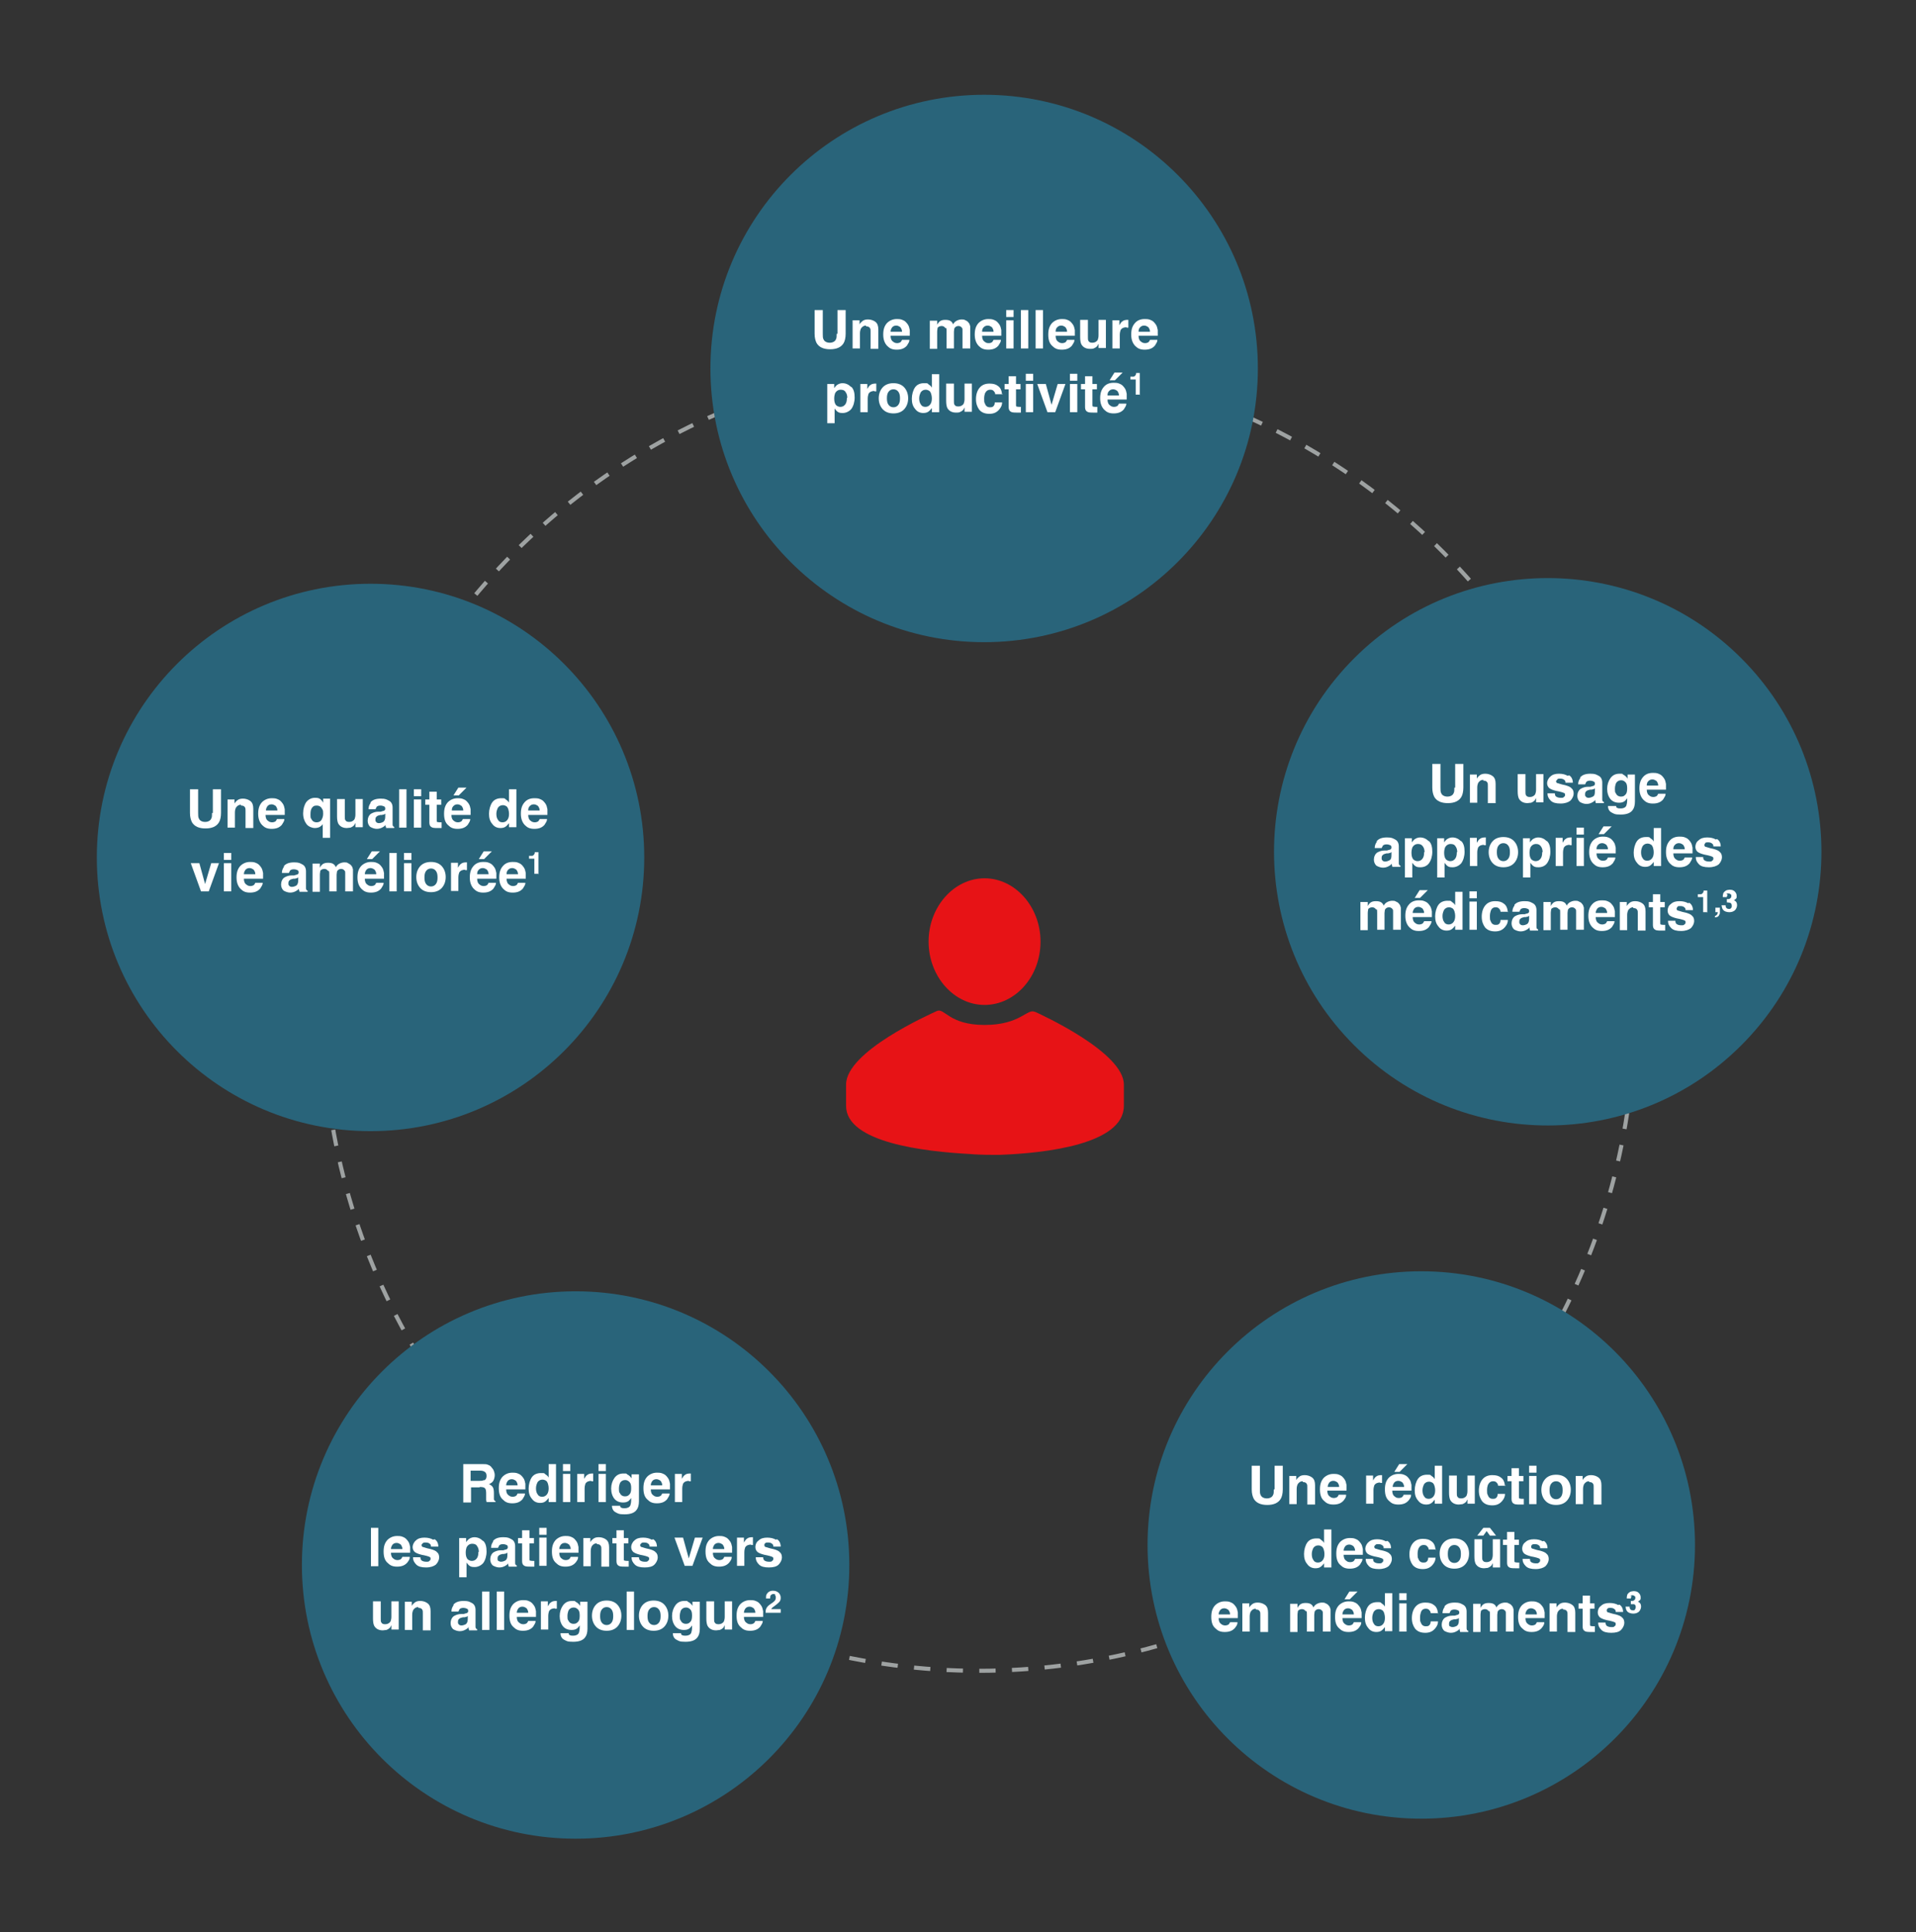<?xml version="1.0" encoding="UTF-8"?>
<svg id="Layer_1" xmlns="http://www.w3.org/2000/svg" version="1.1" viewBox="0 0 469 473">
  <rect x="0" y="0" width="469" height="473" fill="#333333" stroke="none"/>
  <!-- Generator: Adobe Illustrator 29.3.0, SVG Export Plug-In . SVG Version: 2.1.0 Build 146)  -->
  <defs>
    <style>
      .st0 {
        fill: #29647a;
      }

      .st1 {
        fill: none;
        stroke: #9ea2a2;
        stroke-dasharray: 4 4;
        stroke-miterlimit: 4;
        stroke-width: 1px;
      }

      .st2 {
        fill: #fff;
      }

      .st3 {
        fill: #e71316;
      }
    </style>
  </defs>
  <circle class="st1" cx="239.6" cy="248.5" r="160.5"/>
  <circle class="st0" cx="90.7" cy="209.9" r="67"/>
  <circle class="st0" cx="240.9" cy="90.2" r="67"/>
  <circle class="st0" cx="347.9" cy="378.2" r="67"/>
  <circle class="st0" cx="140.9" cy="383.1" r="67"/>
  <path class="st3" d="M240.9,273.7v.2c.1,0,.1,0,.1,0v-.2ZM253.3,247.7c-1.9-.9-3.5,3.2-12.3,3.2s-9.8-4.3-11.7-3.4c-1.9.9-22.2,9.9-22.2,18v5.2c0,9,19.2,11.2,30.4,11.8h0c1,.1,3,.2,5.6.2.7,0,1.3,0,1.6,0h0c11.2-.4,30.4-2.6,30.4-12v-5.2c0-7.9-20.2-17.1-21.7-17.8ZM254.7,230.5c0,8.6-6.2,15.5-13.7,15.5s-13.7-7-13.7-15.5,6.2-15.5,13.7-15.5,13.7,7,13.7,15.5Z"/>
  <g>
    <path class="st2" d="M205,81.7v-5.8h2v5.8c0,1-.2,1.8-.5,2.3-.6,1-1.7,1.5-3.3,1.5s-2.7-.5-3.3-1.5c-.3-.6-.5-1.3-.5-2.3v-5.8h2v5.8c0,.6,0,1.1.2,1.4.2.5.8.8,1.5.8s1.3-.3,1.5-.8c.2-.3.2-.8.2-1.4Z"/>
    <path class="st2" d="M212,79.7c-.6,0-1,.3-1.3.8-.1.3-.2.6-.2,1.1v3.7h-1.8v-6.9h1.7v1c.2-.4.5-.6.7-.8.4-.3.8-.4,1.4-.4s1.3.2,1.8.6c.5.4.7,1,.7,1.9v4.7h-1.9v-4.2c0-.4,0-.6-.1-.8-.2-.4-.5-.5-1-.5Z"/>
    <path class="st2" d="M222.6,83.3c0,.4-.3.8-.6,1.3-.6.7-1.4,1-2.5,1s-1.7-.3-2.3-.9-1-1.5-1-2.8.3-2.1.9-2.8c.6-.6,1.4-1,2.4-1s1.1.1,1.6.3.8.6,1.1,1c.3.4.4.9.5,1.4,0,.3,0,.8,0,1.4h-4.7c0,.7.2,1.2.7,1.5.2.2.6.3.9.3s.7-.1.9-.3c.1-.1.2-.3.3-.5h1.8ZM220.8,81.2c0-.5-.2-.8-.4-1.1-.3-.2-.6-.4-1-.4s-.7.1-1,.4c-.2.3-.4.6-.4,1.1h2.8Z"/>
    <path class="st2" d="M231.4,80.3c-.2-.3-.5-.5-.9-.5s-.9.2-1,.5c0,.2-.1.5-.1.9v4.2h-1.8v-6.9h1.8v1c.2-.4.4-.6.6-.8.4-.3.8-.4,1.4-.4s1,.1,1.3.3c.3.2.5.5.6.8.2-.4.5-.7.9-.9.4-.2.8-.3,1.2-.3s.6,0,.9.2c.3.1.6.3.8.6.2.2.3.5.4.9,0,.2,0,.6,0,1v4.4h-1.9v-4.4c0-.3,0-.5-.1-.6-.2-.3-.5-.5-.9-.5s-.8.2-1,.6c0,.2-.1.5-.1.8v4.1h-1.8v-4.1c0-.4,0-.7-.1-.9Z"/>
    <path class="st2" d="M245,83.3c0,.4-.3.8-.6,1.3-.6.7-1.4,1-2.5,1s-1.7-.3-2.3-.9-1-1.5-1-2.8.3-2.1.9-2.8c.6-.6,1.4-1,2.4-1s1.1.1,1.6.3c.5.2.8.6,1.1,1,.3.4.4.9.5,1.4,0,.3,0,.8,0,1.4h-4.7c0,.7.2,1.2.7,1.5.2.2.5.3.9.3s.7-.1.9-.3c.1-.1.2-.3.3-.5h1.8ZM243.2,81.2c0-.5-.2-.8-.4-1.1-.3-.2-.6-.4-1-.4s-.7.1-1,.4-.4.6-.4,1.1h2.8Z"/>
    <path class="st2" d="M248.1,75.9v1.7h-1.8v-1.7h1.8ZM248.1,78.4v6.9h-1.8v-6.9h1.8Z"/>
    <path class="st2" d="M249.9,75.9h1.8v9.4h-1.8v-9.4Z"/>
    <path class="st2" d="M253.5,75.9h1.8v9.4h-1.8v-9.4Z"/>
    <path class="st2" d="M263,83.3c0,.4-.3.8-.6,1.3-.6.7-1.4,1-2.5,1s-1.7-.3-2.3-.9c-.7-.6-1-1.5-1-2.8s.3-2.1.9-2.8c.6-.6,1.4-1,2.4-1s1.1.1,1.6.3.8.6,1.1,1c.3.4.4.9.5,1.4,0,.3,0,.8,0,1.4h-4.7c0,.7.2,1.2.7,1.5.2.2.6.3.9.3s.7-.1.9-.3c.1-.1.2-.3.3-.5h1.8ZM261.2,81.2c0-.5-.2-.8-.4-1.1-.3-.2-.6-.4-1-.4s-.7.1-1,.4-.4.6-.4,1.1h2.8Z"/>
    <path class="st2" d="M268.8,84.3s0,0-.1.2-.1.2-.2.3c-.3.3-.6.4-.8.5s-.6.1-.9.1c-1,0-1.7-.4-2.1-1.1-.2-.4-.3-1-.3-1.8v-4.2h1.9v4.2c0,.4,0,.7.1.9.2.4.5.5,1,.5s1-.2,1.3-.7c.1-.3.2-.6.2-1.1v-3.8h1.8v6.9h-1.8v-1Z"/>
    <path class="st2" d="M275.8,80.1c-.7,0-1.2.2-1.5.7-.1.3-.2.7-.2,1.2v3.3h-1.8v-6.9h1.7v1.2c.3-.5.5-.8.7-.9.3-.3.8-.4,1.3-.4s0,0,0,0c0,0,0,0,.2,0v1.9c-.1,0-.2,0-.3,0,0,0-.2,0-.2,0Z"/>
    <path class="st2" d="M283.3,83.3c0,.4-.3.8-.6,1.3-.6.7-1.4,1-2.5,1s-1.7-.3-2.3-.9-1-1.5-1-2.8.3-2.1.9-2.8,1.4-1,2.4-1,1.1.1,1.6.3.8.6,1.1,1c.3.4.4.9.5,1.4,0,.3,0,.8,0,1.4h-4.7c0,.7.2,1.2.7,1.5.2.2.6.3.9.3s.7-.1.9-.3c.1-.1.2-.3.3-.5h1.8ZM281.5,81.2c0-.5-.2-.8-.4-1.1-.3-.2-.6-.4-1-.4s-.7.1-1,.4-.4.6-.4,1.1h2.8Z"/>
    <path class="st2" d="M208.4,94.7c.6.6.8,1.5.8,2.6s-.3,2.1-.8,2.8c-.5.6-1.3,1-2.1,1s-1-.1-1.4-.4c-.2-.2-.4-.4-.6-.7v3.6h-1.8v-9.6h1.7v1c.2-.3.4-.5.6-.7.4-.3.9-.5,1.4-.5.8,0,1.5.3,2.1.9ZM207.4,97.4c0-.5-.1-1-.4-1.4-.2-.4-.6-.6-1.2-.6s-1.1.3-1.4.9c-.1.3-.2.7-.2,1.3,0,.8.2,1.4.6,1.7.3.2.6.3.9.3.5,0,.9-.2,1.2-.6.3-.4.4-.9.4-1.6Z"/>
    <path class="st2" d="M214.1,95.7c-.7,0-1.2.2-1.5.7-.1.3-.2.7-.2,1.2v3.3h-1.8v-6.9h1.7v1.2c.3-.5.5-.8.7-.9.3-.3.8-.4,1.3-.4s0,0,0,0c0,0,0,0,.2,0v1.9c-.1,0-.2,0-.3,0s-.2,0-.2,0Z"/>
    <path class="st2" d="M221.4,94.9c.6.7.9,1.6.9,2.6s-.3,1.9-.9,2.6c-.6.7-1.5,1.1-2.7,1.1s-2.1-.4-2.7-1.1c-.6-.7-.9-1.6-.9-2.6s.3-1.9.9-2.6,1.5-1.1,2.7-1.1,2.1.4,2.7,1.1ZM218.7,95.3c-.5,0-.9.2-1.2.6-.3.4-.4.9-.4,1.6s.1,1.2.4,1.6c.3.4.7.6,1.2.6s.9-.2,1.2-.6.4-.9.4-1.6-.1-1.2-.4-1.6c-.3-.4-.7-.6-1.2-.6Z"/>
    <path class="st2" d="M229.9,91.6v9.3h-1.8v-1c-.3.4-.6.7-.9.9s-.7.3-1.2.3c-.8,0-1.5-.3-2-1-.6-.7-.8-1.5-.8-2.5s.3-2.1.8-2.8c.5-.7,1.3-1,2.2-1s.8,0,1.1.3c.3.2.6.4.8.8v-3.3h1.8ZM225,97.5c0,.6.1,1.1.4,1.5.2.4.6.6,1.1.6s.9-.2,1.2-.6.4-.9.4-1.5-.2-1.5-.6-1.8c-.3-.2-.6-.3-.9-.3-.5,0-.9.2-1.2.6-.2.4-.4.9-.4,1.5Z"/>
    <path class="st2" d="M236,99.9s0,0-.1.2c0,.1-.1.2-.2.3-.3.3-.6.4-.8.5s-.6.1-.9.1c-1,0-1.7-.4-2.1-1.1-.2-.4-.3-1-.3-1.8v-4.2h1.9v4.2c0,.4,0,.7.1.9.2.4.5.5,1,.5s1-.2,1.3-.7c.1-.3.2-.6.2-1.1v-3.8h1.8v6.9h-1.8v-1Z"/>
    <path class="st2" d="M245.5,96.5h-1.9c0-.3-.1-.5-.3-.7-.2-.3-.5-.4-.9-.4-.6,0-1,.3-1.3.9-.1.3-.2.7-.2,1.3s0,.9.2,1.2c.2.6.6.9,1.2.9s.7-.1.9-.3.3-.5.3-.9h1.8c0,.6-.2,1.1-.6,1.6-.6.8-1.4,1.2-2.5,1.2s-1.9-.3-2.5-1c-.5-.7-.8-1.5-.8-2.6s.3-2.1.9-2.8c.6-.7,1.4-1,2.4-1s1.6.2,2.1.6c.6.4.9,1.1,1,2.1Z"/>
    <path class="st2" d="M249.9,99.6v1.4h-.9c-.9,0-1.4,0-1.8-.4-.2-.2-.3-.5-.3-1v-4.3h-1v-1.3h1v-1.9h1.8v1.9h1.1v1.3h-1.1v3.7c0,.3,0,.5.1.5,0,0,.3.1.7.1s.1,0,.2,0c0,0,.1,0,.2,0Z"/>
    <path class="st2" d="M252.9,91.5v1.7h-1.8v-1.7h1.8ZM252.9,94v6.9h-1.8v-6.9h1.8Z"/>
    <path class="st2" d="M254,94h2l1.4,5.1,1.5-5.1h1.9l-2.5,6.9h-1.9l-2.5-6.9Z"/>
    <path class="st2" d="M263.7,91.5v1.7h-1.8v-1.7h1.8ZM263.7,94v6.9h-1.8v-6.9h1.8Z"/>
    <path class="st2" d="M268.6,99.6v1.4h-.9c-.9,0-1.4,0-1.8-.4-.2-.2-.3-.5-.3-1v-4.3h-1v-1.3h1v-1.9h1.8v1.9h1.1v1.3h-1.1v3.7c0,.3,0,.5.1.5,0,0,.3.1.7.1s.1,0,.2,0c0,0,.1,0,.2,0Z"/>
    <path class="st2" d="M275.7,98.9c0,.4-.3.8-.6,1.3-.6.7-1.4,1-2.5,1s-1.7-.3-2.3-.9-1-1.5-1-2.8.3-2.1.9-2.8,1.4-1,2.4-1,1.1.1,1.6.3.8.6,1.1,1c.3.4.4.9.5,1.4,0,.3,0,.8,0,1.4h-4.7c0,.7.2,1.2.7,1.5.2.2.6.3.9.3s.7-.1.9-.3c.1-.1.2-.3.3-.5h1.8ZM273.9,96.8c0-.5-.2-.8-.4-1.1-.3-.2-.6-.4-1-.4s-.7.1-1,.4-.4.6-.4,1.1h2.8ZM271.6,93.1l1.2-1.9h2l-1.9,1.9h-1.3Z"/>
    <path class="st2" d="M279.1,96.6h-1.1v-3.7h-1.3v-.7c.3,0,.6,0,.7,0,.2,0,.4-.1.5-.3,0,0,.2-.2.2-.4,0,0,0-.2,0-.2h.9v5.4Z"/>
  </g>
  <g>
    <path class="st2" d="M52.1,199v-5.8h2v5.8c0,1-.2,1.8-.5,2.3-.6,1-1.7,1.5-3.3,1.5s-2.7-.5-3.3-1.5c-.3-.6-.5-1.3-.5-2.3v-5.8h2v5.8c0,.6,0,1.1.2,1.4.2.5.8.8,1.5.8s1.3-.3,1.5-.8c.2-.3.2-.8.2-1.4Z"/>
    <path class="st2" d="M59,197c-.6,0-1,.3-1.3.8-.1.3-.2.6-.2,1.1v3.7h-1.8v-6.9h1.7v1c.2-.4.5-.6.7-.8.4-.3.8-.4,1.4-.4s1.3.2,1.8.6c.5.4.7,1,.7,1.9v4.7h-1.9v-4.2c0-.4,0-.6-.1-.8-.2-.4-.5-.5-1-.5Z"/>
    <path class="st2" d="M69.6,200.6c0,.4-.3.8-.6,1.3-.6.7-1.4,1-2.5,1s-1.7-.3-2.3-.9-1-1.5-1-2.8.3-2.1.9-2.8c.6-.6,1.4-1,2.4-1s1.1.1,1.6.3.8.6,1.1,1c.3.4.4.9.5,1.4,0,.3,0,.8,0,1.4h-4.7c0,.7.2,1.2.7,1.5.2.2.6.3.9.3s.7-.1.9-.3c.1-.1.2-.3.3-.5h1.8ZM67.9,198.4c0-.5-.2-.8-.4-1.1-.3-.2-.6-.4-1-.4s-.7.1-1,.4c-.2.3-.4.6-.4,1.1h2.8Z"/>
    <path class="st2" d="M79,205.3v-3.6c-.1.3-.4.5-.7.7-.3.2-.8.3-1.3.3s-1.5-.3-2-1-.8-1.5-.8-2.6.3-2.1.8-2.8c.6-.7,1.3-1,2.1-1s1,.1,1.4.4c.2.2.4.4.6.8v-1h1.7v9.6h-1.8ZM76.2,200.4c.2.6.7.9,1.3.9s1.1-.3,1.3-.8c.2-.4.3-.8.3-1.3s0-.8-.2-1.1c-.3-.6-.7-.9-1.4-.9s-.8.2-1.1.5c-.3.4-.4.9-.4,1.6s0,.9.2,1.2Z"/>
    <path class="st2" d="M86.9,201.6s0,0-.1.2-.1.2-.2.3c-.3.3-.6.4-.8.5-.3,0-.6.1-.9.1-1,0-1.7-.4-2.1-1.1-.2-.4-.3-1-.3-1.8v-4.2h1.9v4.2c0,.4,0,.7.1.9.2.4.5.5,1,.5s1-.2,1.3-.7c.1-.3.2-.6.2-1.1v-3.8h1.8v6.9h-1.8v-1Z"/>
    <path class="st2" d="M90.7,196.4c.5-.6,1.3-.9,2.5-.9s1.4.2,2,.5.9.9.9,1.7v3.2c0,.2,0,.5,0,.8,0,.2,0,.4.1.5s.1.2.3.2v.3h-2c0-.1,0-.3-.1-.4s0-.3,0-.4c-.2.3-.5.5-.9.7-.4.2-.8.3-1.3.3s-1.1-.2-1.6-.5c-.4-.4-.6-.9-.6-1.5s.3-1.5,1-1.8c.4-.2.9-.4,1.6-.4h.6c.3-.1.6-.2.7-.2.3-.1.4-.3.4-.5s0-.5-.3-.6c-.2-.1-.5-.2-.9-.2s-.7.1-.9.3c-.1.2-.2.4-.3.6h-1.7c0-.6.2-1.1.5-1.5ZM92.1,201.3c.2.1.4.2.6.2.4,0,.7-.1,1.1-.3.3-.2.5-.6.5-1.3v-.7c-.1,0-.2.1-.3.2-.1,0-.3,0-.5.1h-.4c-.4.1-.7.2-.8.3-.3.2-.4.4-.4.8s0,.5.3.7Z"/>
    <path class="st2" d="M97.7,193.2h1.8v9.4h-1.8v-9.4Z"/>
    <path class="st2" d="M103.1,193.2v1.7h-1.8v-1.7h1.8ZM103.1,195.7v6.9h-1.8v-6.9h1.8Z"/>
    <path class="st2" d="M108.1,201.3v1.4h-.9c-.9,0-1.4,0-1.8-.4-.2-.2-.3-.5-.3-1v-4.3h-1v-1.3h1v-1.9h1.8v1.9h1.1v1.3h-1.1v3.7c0,.3,0,.5.1.5,0,0,.3.1.7.1s.1,0,.2,0c0,0,.1,0,.2,0Z"/>
    <path class="st2" d="M115.1,200.6c0,.4-.3.8-.6,1.3-.6.7-1.4,1-2.5,1s-1.7-.3-2.3-.9c-.7-.6-1-1.5-1-2.8s.3-2.1.9-2.8c.6-.6,1.4-1,2.4-1s1.1.1,1.6.3.8.6,1.1,1c.3.4.4.9.5,1.4,0,.3,0,.8,0,1.4h-4.7c0,.7.2,1.2.7,1.5.2.2.6.3.9.3s.7-.1.9-.3c.1-.1.2-.3.3-.5h1.8ZM113.4,198.4c0-.5-.2-.8-.4-1.1-.3-.2-.6-.4-1-.4s-.7.1-1,.4-.4.6-.4,1.1h2.8ZM111,194.7l1.2-1.9h2l-1.9,1.9h-1.3Z"/>
    <path class="st2" d="M126.4,193.2v9.3h-1.8v-1c-.3.4-.6.7-.9.9s-.7.3-1.2.3c-.8,0-1.5-.3-2-1-.6-.7-.8-1.5-.8-2.5s.3-2.1.8-2.8,1.3-1,2.2-1,.8,0,1.1.3c.3.2.6.4.8.8v-3.3h1.8ZM121.5,199.2c0,.6.1,1.1.4,1.5.2.4.6.6,1.1.6s.9-.2,1.2-.6c.3-.4.4-.9.4-1.5s-.2-1.5-.6-1.8c-.3-.2-.6-.3-.9-.3-.5,0-.9.2-1.2.6-.2.4-.4.9-.4,1.5Z"/>
    <path class="st2" d="M133.9,200.6c0,.4-.3.8-.6,1.3-.6.7-1.4,1-2.5,1s-1.7-.3-2.3-.9-1-1.5-1-2.8.3-2.1.9-2.8,1.4-1,2.4-1,1.1.1,1.6.3.8.6,1.1,1c.3.4.4.9.5,1.4,0,.3,0,.8,0,1.4h-4.7c0,.7.2,1.2.7,1.5.2.2.6.3.9.3s.7-.1.9-.3c.1-.1.2-.3.3-.5h1.8ZM132.1,198.4c0-.5-.2-.8-.4-1.1-.3-.2-.6-.4-1-.4s-.7.1-1,.4-.4.6-.4,1.1h2.8Z"/>
    <path class="st2" d="M46.8,211.3h2l1.4,5.1,1.5-5.1h1.9l-2.5,6.9h-1.9l-2.5-6.9Z"/>
    <path class="st2" d="M56.6,208.8v1.7h-1.8v-1.7h1.8ZM56.6,211.3v6.9h-1.8v-6.9h1.8Z"/>
    <path class="st2" d="M64.3,216.2c0,.4-.3.8-.6,1.3-.6.7-1.4,1-2.5,1s-1.7-.3-2.3-.9-1-1.5-1-2.8.3-2.1.9-2.8c.6-.6,1.4-1,2.4-1s1.1.1,1.6.3.8.6,1.1,1c.3.4.4.9.5,1.4,0,.3,0,.8,0,1.4h-4.7c0,.7.2,1.2.7,1.5.2.2.6.3.9.3s.7-.1.9-.3c.1-.1.2-.3.3-.5h1.8ZM62.5,214c0-.5-.2-.8-.4-1.1-.3-.2-.6-.4-1-.4s-.7.1-1,.4c-.2.3-.4.6-.4,1.1h2.8Z"/>
    <path class="st2" d="M69.5,212c.5-.6,1.3-.9,2.5-.9s1.4.2,2,.5.9.9.9,1.7v3.2c0,.2,0,.5,0,.8,0,.2,0,.4.1.5s.1.2.3.2v.3h-2c0-.1,0-.3-.1-.4s0-.3,0-.4c-.2.3-.5.5-.9.7-.4.2-.8.3-1.3.3s-1.1-.2-1.6-.5c-.4-.4-.6-.9-.6-1.5s.3-1.5,1-1.8c.4-.2.9-.4,1.6-.4h.6c.3-.1.6-.2.7-.2.3-.1.4-.3.4-.5s0-.5-.3-.6c-.2-.1-.5-.2-.9-.2s-.7.1-.9.3c-.1.2-.2.4-.3.6h-1.7c0-.6.2-1.1.5-1.5ZM70.8,216.9c.2.1.4.2.6.2.4,0,.7-.1,1.1-.3.3-.2.5-.6.5-1.3v-.7c-.1,0-.2.1-.3.2-.1,0-.3,0-.5.1h-.4c-.4.1-.7.2-.8.3-.3.2-.4.4-.4.8s0,.5.3.7Z"/>
    <path class="st2" d="M80.3,213.2c-.2-.3-.5-.5-.9-.5s-.9.2-1,.5c0,.2-.1.5-.1.9v4.2h-1.8v-6.9h1.8v1c.2-.4.4-.6.6-.8.4-.3.8-.4,1.4-.4s1,.1,1.3.3c.3.2.5.5.6.8.2-.4.5-.7.9-.9.4-.2.8-.3,1.2-.3s.6,0,.9.2.6.3.8.6c.2.2.3.5.4.9,0,.2,0,.6,0,1v4.4h-1.9v-4.4c0-.3,0-.5-.1-.6-.2-.3-.5-.5-.9-.5s-.8.2-1,.6c0,.2-.1.5-.1.8v4.1h-1.8v-4.1c0-.4,0-.7-.1-.9Z"/>
    <path class="st2" d="M93.9,216.2c0,.4-.3.8-.6,1.3-.6.7-1.4,1-2.5,1s-1.7-.3-2.3-.9-1-1.5-1-2.8.3-2.1.9-2.8c.6-.6,1.4-1,2.4-1s1.1.1,1.6.3.8.6,1.1,1c.3.4.4.9.5,1.4,0,.3,0,.8,0,1.4h-4.7c0,.7.2,1.2.7,1.5.2.2.6.3.9.3s.7-.1.9-.3c.1-.1.2-.3.3-.5h1.8ZM92.1,214c0-.5-.2-.8-.4-1.1-.3-.2-.6-.4-1-.4s-.7.1-1,.4c-.2.3-.4.6-.4,1.1h2.8ZM89.8,210.3l1.2-1.9h2l-1.9,1.9h-1.3Z"/>
    <path class="st2" d="M95.3,208.8h1.8v9.4h-1.8v-9.4Z"/>
    <path class="st2" d="M100.7,208.8v1.7h-1.8v-1.7h1.8ZM100.7,211.3v6.9h-1.8v-6.9h1.8Z"/>
    <path class="st2" d="M108.2,212.1c.6.7.9,1.6.9,2.6s-.3,1.9-.9,2.6c-.6.7-1.5,1.1-2.7,1.1s-2.1-.4-2.7-1.1c-.6-.7-.9-1.6-.9-2.6s.3-1.9.9-2.6,1.5-1.1,2.7-1.1,2.1.4,2.7,1.1ZM105.5,212.6c-.5,0-.9.2-1.2.6-.3.4-.4.9-.4,1.6s.1,1.2.4,1.6c.3.4.7.6,1.2.6s.9-.2,1.2-.6.4-.9.4-1.6-.1-1.2-.4-1.6c-.3-.4-.7-.6-1.2-.6Z"/>
    <path class="st2" d="M113.9,212.9c-.7,0-1.2.2-1.5.7-.1.3-.2.7-.2,1.2v3.3h-1.8v-6.9h1.7v1.2c.3-.5.5-.8.7-.9.3-.3.8-.4,1.3-.4s0,0,0,0c0,0,0,0,.2,0v1.9c-.1,0-.2,0-.3,0,0,0-.2,0-.2,0Z"/>
    <path class="st2" d="M121.4,216.2c0,.4-.3.8-.6,1.3-.6.7-1.4,1-2.5,1s-1.7-.3-2.3-.9-1-1.5-1-2.8.3-2.1.9-2.8,1.4-1,2.4-1,1.1.1,1.6.3.8.6,1.1,1c.3.4.4.9.5,1.4,0,.3,0,.8,0,1.4h-4.7c0,.7.2,1.2.7,1.5.2.2.6.3.9.3s.7-.1.9-.3c.1-.1.2-.3.3-.5h1.8ZM119.6,214c0-.5-.2-.8-.4-1.1-.3-.2-.6-.4-1-.4s-.7.1-1,.4-.4.6-.4,1.1h2.8ZM117.2,210.3l1.2-1.9h2l-1.9,1.9h-1.3Z"/>
    <path class="st2" d="M128.6,216.2c0,.4-.3.8-.6,1.3-.6.7-1.4,1-2.5,1s-1.7-.3-2.3-.9-1-1.5-1-2.8.3-2.1.9-2.8,1.4-1,2.4-1,1.1.1,1.6.3.8.6,1.1,1c.3.4.4.9.5,1.4,0,.3,0,.8,0,1.4h-4.7c0,.7.2,1.2.7,1.5.2.2.6.3.9.3s.7-.1.9-.3c.1-.1.2-.3.3-.5h1.8ZM126.8,214c0-.5-.2-.8-.4-1.1-.3-.2-.6-.4-1-.4s-.7.1-1,.4-.4.6-.4,1.1h2.8Z"/>
    <path class="st2" d="M131.9,213.9h-1.1v-3.7h-1.3v-.7c.3,0,.6,0,.7,0,.2,0,.4-.1.5-.3,0,0,.2-.2.2-.4,0,0,0-.2,0-.2h.9v5.4Z"/>
  </g>
  <g>
    <circle class="st0" cx="378.9" cy="208.5" r="67" transform="translate(-36.5 329) rotate(-45)"/>
    <g>
      <path class="st2" d="M356.2,192.8v-5.8h2v5.8c0,1-.2,1.8-.5,2.3-.6,1-1.7,1.5-3.3,1.5s-2.7-.5-3.3-1.5c-.3-.6-.5-1.3-.5-2.3v-5.8h2v5.8c0,.6,0,1.1.2,1.4.2.5.8.8,1.5.8s1.3-.3,1.5-.8c.2-.3.2-.8.2-1.4Z"/>
      <path class="st2" d="M363.1,190.9c-.6,0-1,.3-1.3.8-.1.3-.2.6-.2,1.1v3.7h-1.8v-6.9h1.7v1c.2-.4.5-.6.7-.8.4-.3.8-.4,1.4-.4s1.3.2,1.8.6c.5.4.7,1,.7,1.9v4.7h-1.9v-4.2c0-.4,0-.6-.1-.8-.2-.4-.5-.5-1-.5Z"/>
      <path class="st2" d="M375.9,195.5s0,0-.1.2c0,.1-.1.2-.2.3-.3.3-.6.4-.8.5-.3,0-.6.1-.9.1-1,0-1.7-.4-2.1-1.1-.2-.4-.3-1-.3-1.8v-4.2h1.9v4.2c0,.4,0,.7.1.9.2.4.5.5,1,.5s1-.2,1.3-.7c.1-.3.2-.6.2-1.1v-3.8h1.8v6.9h-1.8v-1Z"/>
      <path class="st2" d="M384.1,189.8c.5.3.9.9.9,1.8h-1.8c0-.2,0-.4-.2-.6-.2-.2-.5-.4-1-.4s-.7,0-.8.2-.3.3-.3.4,0,.4.3.5c.2,0,.8.3,1.9.5.7.2,1.3.4,1.6.8.4.3.5.8.5,1.3s-.3,1.2-.8,1.7c-.5.4-1.3.7-2.4.7s-1.9-.2-2.4-.7c-.5-.5-.8-1-.8-1.8h1.8c0,.3.1.6.2.7.2.2.6.4,1.2.4s.6,0,.8-.2c.2-.1.3-.3.3-.5s0-.4-.3-.5c-.2-.1-.8-.3-1.9-.5-.8-.2-1.3-.4-1.7-.7-.3-.3-.5-.7-.5-1.2s.3-1.2.8-1.6c.5-.5,1.2-.7,2.1-.7s1.6.2,2.1.5Z"/>
      <path class="st2" d="M386.8,190.3c.5-.6,1.3-.9,2.5-.9s1.4.2,2,.5c.6.3.9.9.9,1.7v3.2c0,.2,0,.5,0,.8,0,.2,0,.4.1.5,0,0,.1.2.3.2v.3h-2c0-.1,0-.3-.1-.4,0-.1,0-.3,0-.4-.2.3-.5.5-.9.7-.4.2-.8.3-1.3.3s-1.1-.2-1.6-.5c-.4-.4-.6-.9-.6-1.5s.3-1.5,1-1.8c.4-.2.9-.4,1.6-.4h.6c.3-.1.6-.2.7-.2.3-.1.4-.3.4-.5s0-.5-.3-.6c-.2-.1-.5-.2-.9-.2s-.7.1-.9.3c-.1.2-.2.4-.3.6h-1.7c0-.6.2-1.1.5-1.5ZM388.2,195.1c.2.1.4.2.6.2.4,0,.7-.1,1.1-.3s.5-.6.5-1.3v-.7c-.1,0-.2.1-.3.2-.1,0-.3,0-.5.1h-.4c-.4.1-.7.2-.8.3-.3.2-.4.4-.4.8s0,.5.3.7Z"/>
      <path class="st2" d="M395.8,197.7c.2.2.5.2,1,.2s1.1-.2,1.3-.7c.1-.3.2-.7.2-1.4v-.4c-.2.3-.4.5-.6.7-.4.3-.8.4-1.4.4-.9,0-1.6-.3-2.1-.9-.5-.6-.8-1.5-.8-2.5s.3-1.9.8-2.6c.5-.7,1.2-1.1,2.2-1.1s.6,0,.9.2c.4.2.8.5,1.1,1v-1h1.8v6.6c0,.9-.2,1.6-.5,2-.5.8-1.5,1.2-3,1.2s-1.6-.2-2.2-.5-.9-.9-.9-1.6h2c0,.2.1.4.2.5ZM395.5,194.1c.2.6.7.9,1.3.9s.8-.2,1.1-.5c.3-.3.4-.8.4-1.5s-.1-1.2-.4-1.5-.6-.5-1.1-.5-1.1.3-1.3.9c-.1.3-.2.7-.2,1.2s0,.8.2,1.1Z"/>
      <path class="st2" d="M407.7,194.4c0,.4-.3.8-.6,1.3-.6.7-1.4,1-2.5,1s-1.7-.3-2.3-.9-1-1.5-1-2.8.3-2.1.9-2.8,1.4-1,2.4-1,1.1.1,1.6.3.8.6,1.1,1c.3.4.4.9.5,1.4,0,.3,0,.8,0,1.4h-4.7c0,.7.2,1.2.7,1.5.2.2.6.3.9.3s.7-.1.9-.3c.1-.1.2-.3.3-.5h1.8ZM405.9,192.3c0-.5-.2-.8-.4-1.1-.3-.2-.6-.4-1-.4s-.7.1-1,.4-.4.6-.4,1.1h2.8Z"/>
      <path class="st2" d="M337,205.9c.5-.6,1.3-.9,2.5-.9s1.4.2,2,.5c.6.3.9.9.9,1.7v3.2c0,.2,0,.5,0,.8,0,.2,0,.4.1.5,0,0,.1.2.3.2v.3h-2c0-.1,0-.3-.1-.4,0-.1,0-.3,0-.4-.2.3-.5.5-.9.7-.4.2-.8.3-1.3.3s-1.1-.2-1.6-.5c-.4-.4-.6-.9-.6-1.5s.3-1.5,1-1.8c.4-.2.9-.4,1.6-.4h.6c.3-.1.6-.2.7-.2.3-.1.4-.3.4-.5s0-.5-.3-.6c-.2-.1-.5-.2-.9-.2s-.7.1-.9.3c-.1.2-.2.4-.3.6h-1.7c0-.6.2-1.1.5-1.5ZM338.4,210.7c.2.1.4.2.6.2.4,0,.7-.1,1.1-.3s.5-.6.5-1.3v-.7c-.1,0-.2.1-.3.2-.1,0-.3,0-.5.1h-.4c-.4.1-.7.2-.8.3-.3.2-.4.4-.4.8s0,.5.3.7Z"/>
      <path class="st2" d="M349.8,205.9c.6.6.8,1.5.8,2.6s-.3,2.1-.8,2.8-1.3,1-2.1,1-1-.1-1.4-.4c-.2-.2-.4-.4-.6-.7v3.6h-1.8v-9.6h1.7v1c.2-.3.4-.5.6-.7.4-.3.9-.5,1.4-.5.8,0,1.5.3,2.1.9ZM348.7,208.6c0-.5-.1-1-.4-1.4s-.6-.6-1.2-.6-1.1.3-1.4.9c-.1.3-.2.7-.2,1.3,0,.8.2,1.4.6,1.7.3.2.6.3.9.3.5,0,.9-.2,1.2-.6.3-.4.4-.9.4-1.6Z"/>
      <path class="st2" d="M357.7,205.9c.6.6.8,1.5.8,2.6s-.3,2.1-.8,2.8c-.5.6-1.3,1-2.1,1s-1-.1-1.4-.4c-.2-.2-.4-.4-.6-.7v3.6h-1.8v-9.6h1.7v1c.2-.3.4-.5.6-.7.4-.3.9-.5,1.4-.5.8,0,1.5.3,2.1.9ZM356.7,208.6c0-.5-.1-1-.4-1.4-.2-.4-.6-.6-1.2-.6s-1.1.3-1.4.9c-.1.3-.2.7-.2,1.3,0,.8.2,1.4.6,1.7.3.2.6.3.9.3.5,0,.9-.2,1.2-.6s.4-.9.4-1.6Z"/>
      <path class="st2" d="M363.3,206.8c-.7,0-1.2.2-1.5.7-.1.3-.2.7-.2,1.2v3.3h-1.8v-6.9h1.7v1.2c.3-.5.5-.8.7-.9.3-.3.8-.4,1.3-.4s0,0,0,0c0,0,0,0,.2,0v1.9c-.1,0-.2,0-.3,0s-.2,0-.2,0Z"/>
      <path class="st2" d="M370.7,206c.6.7.9,1.6.9,2.6s-.3,1.9-.9,2.6c-.6.7-1.5,1.1-2.7,1.1s-2.1-.4-2.7-1.1c-.6-.7-.9-1.6-.9-2.6s.3-1.9.9-2.6,1.5-1.1,2.7-1.1,2.1.4,2.7,1.1ZM368,206.4c-.5,0-.9.2-1.2.6-.3.4-.4.9-.4,1.6s.1,1.2.4,1.6c.3.4.7.6,1.2.6s.9-.2,1.2-.6c.3-.4.4-.9.4-1.6s-.1-1.2-.4-1.6c-.3-.4-.7-.6-1.2-.6Z"/>
      <path class="st2" d="M378.7,205.9c.6.6.8,1.5.8,2.6s-.3,2.1-.8,2.8-1.3,1-2.1,1-1-.1-1.4-.4c-.2-.2-.4-.4-.6-.7v3.6h-1.8v-9.6h1.7v1c.2-.3.4-.5.6-.7.4-.3.9-.5,1.4-.5.8,0,1.5.3,2.1.9ZM377.6,208.6c0-.5-.1-1-.4-1.4s-.6-.6-1.2-.6-1.1.3-1.4.9c-.1.3-.2.7-.2,1.3,0,.8.2,1.4.6,1.7.3.2.6.3.9.3.5,0,.9-.2,1.2-.6.3-.4.4-.9.4-1.6Z"/>
      <path class="st2" d="M384.3,206.8c-.7,0-1.2.2-1.5.7-.1.3-.2.7-.2,1.2v3.3h-1.8v-6.9h1.7v1.2c.3-.5.5-.8.7-.9.3-.3.8-.4,1.3-.4s0,0,0,0c0,0,0,0,.2,0v1.9c-.1,0-.2,0-.3,0s-.2,0-.2,0Z"/>
      <path class="st2" d="M387.7,202.6v1.7h-1.8v-1.7h1.8ZM387.7,205.1v6.9h-1.8v-6.9h1.8Z"/>
      <path class="st2" d="M395.4,210c0,.4-.3.8-.6,1.3-.6.7-1.4,1-2.5,1s-1.7-.3-2.3-.9-1-1.5-1-2.8.3-2.1.9-2.8c.6-.6,1.4-1,2.4-1s1.1.1,1.6.3c.5.2.8.6,1.1,1,.3.4.4.9.5,1.4,0,.3,0,.8,0,1.4h-4.7c0,.7.2,1.2.7,1.5.2.2.5.3.9.3s.7-.1.9-.3c.1-.1.2-.3.3-.5h1.8ZM393.6,207.9c0-.5-.2-.8-.4-1.1-.3-.2-.6-.4-1-.4s-.7.1-1,.4-.4.6-.4,1.1h2.8ZM391.3,204.2l1.2-1.9h2l-1.9,1.9h-1.3Z"/>
      <path class="st2" d="M406.6,202.7v9.3h-1.8v-1c-.3.4-.6.7-.9.9s-.7.3-1.2.3c-.8,0-1.5-.3-2-1-.6-.7-.8-1.5-.8-2.5s.3-2.1.8-2.8,1.3-1,2.2-1,.8,0,1.1.3c.3.2.6.4.8.8v-3.3h1.8ZM401.7,208.6c0,.6.1,1.1.4,1.5.2.4.6.6,1.1.6s.9-.2,1.2-.6c.3-.4.4-.9.4-1.5s-.2-1.5-.6-1.8c-.3-.2-.6-.3-.9-.3-.5,0-.9.2-1.2.6-.2.4-.4.9-.4,1.5Z"/>
      <path class="st2" d="M414.2,210c0,.4-.3.8-.6,1.3-.6.7-1.4,1-2.5,1s-1.7-.3-2.3-.9-1-1.5-1-2.8.3-2.1.9-2.8,1.4-1,2.4-1,1.1.1,1.6.3.8.6,1.1,1c.3.4.4.9.5,1.4,0,.3,0,.8,0,1.4h-4.7c0,.7.2,1.2.7,1.5.2.2.6.3.9.3s.7-.1.9-.3c.1-.1.2-.3.3-.5h1.8ZM412.4,207.9c0-.5-.2-.8-.4-1.1-.3-.2-.6-.4-1-.4s-.7.1-1,.4-.4.6-.4,1.1h2.8Z"/>
      <path class="st2" d="M420.3,205.4c.5.3.9.9.9,1.8h-1.8c0-.2,0-.4-.2-.6-.2-.2-.5-.4-1-.4s-.7,0-.8.2-.2.3-.2.4,0,.4.3.5c.2,0,.8.3,1.9.5.7.2,1.3.4,1.6.8.4.3.5.8.5,1.3s-.3,1.2-.8,1.7c-.5.4-1.3.7-2.4.7s-1.9-.2-2.4-.7c-.5-.5-.8-1-.8-1.8h1.8c0,.3.1.6.2.7.2.2.6.4,1.2.4s.6,0,.8-.2c.2-.1.3-.3.3-.5s0-.4-.3-.5c-.2-.1-.8-.3-1.9-.5-.8-.2-1.3-.4-1.7-.7-.3-.3-.5-.7-.5-1.2s.2-1.2.8-1.6c.5-.5,1.2-.7,2.1-.7s1.6.2,2.1.5Z"/>
      <path class="st2" d="M336.8,222.6c-.2-.3-.5-.5-.9-.5s-.9.2-1,.5c0,.2-.1.5-.1.9v4.2h-1.8v-6.9h1.8v1c.2-.4.4-.6.6-.8.4-.3.8-.4,1.4-.4s1,.1,1.3.3c.3.2.5.5.6.8.2-.4.5-.7.9-.9.4-.2.8-.3,1.2-.3s.6,0,.9.2c.3.1.6.3.8.6.2.2.3.5.4.9,0,.2,0,.6,0,1v4.4h-1.9v-4.4c0-.3,0-.5-.1-.6-.2-.3-.5-.5-.9-.5s-.8.2-1,.6c0,.2-.1.5-.1.8v4.1h-1.8v-4.1c0-.4,0-.7-.1-.9Z"/>
      <path class="st2" d="M350.4,225.6c0,.4-.3.8-.6,1.3-.6.7-1.4,1-2.5,1s-1.7-.3-2.3-.9-1-1.5-1-2.8.3-2.1.9-2.8,1.4-1,2.4-1,1.1.1,1.6.3c.5.2.8.6,1.1,1,.3.4.4.9.5,1.4,0,.3,0,.8,0,1.4h-4.7c0,.7.2,1.2.7,1.5.2.2.6.3.9.3s.7-.1.9-.3c.1-.1.2-.3.3-.5h1.8ZM348.6,223.5c0-.5-.2-.8-.4-1.1-.3-.2-.6-.4-1-.4s-.7.1-1,.4c-.2.3-.4.6-.4,1.1h2.8ZM346.3,219.8l1.2-1.9h2l-1.9,1.9h-1.3Z"/>
      <path class="st2" d="M358,218.3v9.3h-1.8v-1c-.3.4-.6.7-.9.9s-.7.3-1.2.3c-.8,0-1.5-.3-2-1-.6-.7-.8-1.5-.8-2.5s.3-2.1.8-2.8,1.3-1,2.2-1,.8,0,1.1.3c.3.2.6.4.8.8v-3.3h1.8ZM353.1,224.2c0,.6.1,1.1.4,1.5.2.4.6.6,1.1.6s.9-.2,1.2-.6.4-.9.4-1.5-.2-1.5-.6-1.8c-.3-.2-.6-.3-.9-.3-.5,0-.9.2-1.2.6-.2.4-.4.9-.4,1.5Z"/>
      <path class="st2" d="M361.5,218.2v1.7h-1.8v-1.7h1.8ZM361.5,220.7v6.9h-1.8v-6.9h1.8Z"/>
      <path class="st2" d="M369.2,223.2h-1.9c0-.3-.1-.5-.3-.7-.2-.3-.5-.4-.9-.4-.6,0-1,.3-1.2.9-.1.3-.2.7-.2,1.3s0,.9.2,1.2c.2.6.6.9,1.2.9s.7-.1.9-.3.3-.5.3-.9h1.8c0,.6-.2,1.1-.6,1.6-.6.8-1.4,1.2-2.5,1.2s-1.9-.3-2.5-1c-.5-.7-.8-1.5-.8-2.6s.3-2.1.9-2.8c.6-.7,1.4-1,2.4-1s1.6.2,2.1.6c.6.4.9,1.1,1,2.1Z"/>
      <path class="st2" d="M370.7,221.5c.5-.6,1.3-.9,2.5-.9s1.4.2,2,.5c.6.3.9.9.9,1.7v3.2c0,.2,0,.5,0,.8,0,.2,0,.4.1.5,0,0,.1.2.3.2v.3h-2c0-.1,0-.3-.1-.4,0-.1,0-.3,0-.4-.2.3-.5.5-.9.7-.4.2-.8.3-1.3.3s-1.1-.2-1.6-.5c-.4-.4-.6-.9-.6-1.5s.3-1.5,1-1.8c.4-.2.9-.4,1.6-.4h.6c.3-.1.6-.2.7-.2.3-.1.4-.3.4-.5s0-.5-.3-.6c-.2-.1-.5-.2-.9-.2s-.7.1-.9.3c-.1.2-.2.4-.3.6h-1.7c0-.6.2-1.1.5-1.5ZM372.1,226.3c.2.1.4.2.6.2.4,0,.7-.1,1.1-.3.3-.2.5-.6.5-1.3v-.7c-.1,0-.2.1-.3.2-.1,0-.3,0-.5.1h-.4c-.4.1-.7.2-.8.3-.3.2-.4.4-.4.8s0,.5.3.7Z"/>
      <path class="st2" d="M381.6,222.6c-.2-.3-.5-.5-.9-.5s-.9.2-1,.5c0,.2-.1.5-.1.9v4.2h-1.8v-6.9h1.8v1c.2-.4.4-.6.6-.8.4-.3.8-.4,1.4-.4s1,.1,1.3.3c.3.2.5.5.6.8.2-.4.5-.7.9-.9.4-.2.8-.3,1.2-.3s.6,0,.9.2c.3.1.6.3.8.6.2.2.3.5.4.9,0,.2,0,.6,0,1v4.4h-1.9v-4.4c0-.3,0-.5-.1-.6-.2-.3-.5-.5-.9-.5s-.8.2-1,.6c0,.2-.1.5-.1.8v4.1h-1.8v-4.1c0-.4,0-.7-.1-.9Z"/>
      <path class="st2" d="M395.2,225.6c0,.4-.3.8-.6,1.3-.6.7-1.4,1-2.5,1s-1.7-.3-2.3-.9-1-1.5-1-2.8.3-2.1.9-2.8,1.4-1,2.4-1,1.1.1,1.6.3c.5.2.8.6,1.1,1,.3.4.4.9.5,1.4,0,.3,0,.8,0,1.4h-4.7c0,.7.2,1.2.7,1.5.2.2.6.3.9.3s.7-.1.9-.3c.1-.1.2-.3.3-.5h1.8ZM393.4,223.5c0-.5-.2-.8-.4-1.1-.3-.2-.6-.4-1-.4s-.7.1-1,.4c-.2.3-.4.6-.4,1.1h2.8Z"/>
      <path class="st2" d="M399.8,222.1c-.6,0-1,.3-1.3.8-.1.3-.2.6-.2,1.1v3.7h-1.8v-6.9h1.7v1c.2-.4.5-.6.7-.8.4-.3.8-.4,1.4-.4s1.3.2,1.8.6c.5.4.7,1,.7,1.9v4.7h-1.9v-4.2c0-.4,0-.6-.1-.8-.2-.4-.5-.5-1-.5Z"/>
      <path class="st2" d="M407.6,226.4v1.4h-.9c-.9,0-1.4,0-1.8-.4-.2-.2-.3-.5-.3-1v-4.3h-1v-1.3h1v-1.9h1.8v1.9h1.1v1.3h-1.1v3.7c0,.3,0,.5.1.5,0,0,.3.1.7.1s.1,0,.2,0c0,0,.1,0,.2,0Z"/>
      <path class="st2" d="M413.5,221c.5.3.9.9.9,1.8h-1.8c0-.2,0-.4-.2-.6-.2-.2-.5-.4-1-.4s-.7,0-.8.2-.2.3-.2.4,0,.4.3.5c.2,0,.8.3,1.9.5.7.2,1.3.4,1.6.8.4.3.5.8.5,1.3s-.3,1.2-.8,1.7c-.5.4-1.3.7-2.4.7s-1.9-.2-2.4-.7c-.5-.5-.8-1-.8-1.8h1.8c0,.3.1.6.2.7.2.2.6.4,1.2.4s.6,0,.8-.2c.2-.1.3-.3.3-.5s0-.4-.3-.5c-.2-.1-.8-.3-1.9-.5-.8-.2-1.3-.4-1.7-.7-.3-.3-.5-.7-.5-1.2s.2-1.2.8-1.6c.5-.5,1.2-.7,2.1-.7s1.6.2,2.1.5Z"/>
      <path class="st2" d="M418,223.3h-1.1v-3.7h-1.3v-.7c.3,0,.6,0,.7,0,.2,0,.4-.1.5-.3,0,0,.2-.2.2-.4,0,0,0-.2,0-.2h.9v5.4Z"/>
      <path class="st2" d="M420.9,223.7c0,.2-.1.3-.2.5-.1.1-.3.3-.5.3-.2,0-.3.1-.4.1v-.4c.2,0,.4-.2.5-.3,0-.1.2-.3.2-.6h-.6v-1.1h1.1v1c0,.2,0,.3,0,.5Z"/>
      <path class="st2" d="M422.9,219c-.1.2-.2.4-.2.6h-1c0-.3,0-.5.1-.8,0-.2.2-.4.4-.6.1-.1.3-.2.5-.3.2,0,.4-.1.7-.1.5,0,.9.1,1.2.4s.5.6.5,1.1,0,.6-.3.8c-.1.1-.2.2-.4.3,0,0,.2,0,.4.2.3.2.4.6.4,1s-.2.9-.5,1.2c-.3.3-.8.5-1.4.5s-1.3-.2-1.6-.7c-.2-.3-.2-.6-.3-1h1c0,.2,0,.4.1.5.1.3.4.4.7.4s.4,0,.5-.2c.2-.1.2-.3.2-.6s-.1-.6-.4-.7c-.2,0-.4-.1-.8-.1v-.8c.3,0,.6,0,.7-.1.2-.1.4-.3.4-.6s0-.4-.2-.5c-.1-.1-.3-.2-.5-.2s-.4,0-.5.2Z"/>
    </g>
  </g>
  <g>
    <path class="st2" d="M117.3,364.1h-2v3.7h-1.9v-9.4h4.6c.7,0,1.2,0,1.5.2.4.1.7.4.9.7.2.2.4.5.5.8.1.3.2.6.2,1s-.1.9-.3,1.3c-.2.4-.6.7-1.1.9.4.2.7.4.9.7.2.3.3.8.3,1.5v.6c0,.4,0,.7,0,.9,0,.2.2.4.4.5v.2h-2.2c0-.2-.1-.4-.1-.5,0-.3,0-.5,0-.8v-.9c0-.6-.1-1-.3-1.2-.2-.2-.6-.3-1.2-.3ZM118.5,362.4c.4-.2.6-.5.6-1.1s-.2-.9-.6-1.1c-.2-.1-.5-.2-1-.2h-2.3v2.5h2.2c.4,0,.8,0,1-.2Z"/>
    <path class="st2" d="M128.5,365.7c0,.4-.3.8-.6,1.3-.6.7-1.4,1-2.5,1s-1.7-.3-2.3-.9c-.7-.6-1-1.5-1-2.8s.3-2.1.9-2.8c.6-.6,1.4-1,2.4-1s1.1.1,1.6.3.8.6,1.1,1c.3.4.4.9.5,1.4,0,.3,0,.8,0,1.4h-4.7c0,.7.2,1.2.7,1.5.2.2.6.3.9.3s.7-.1.9-.3c.1-.1.2-.3.3-.5h1.8ZM126.7,363.6c0-.5-.2-.8-.4-1.1-.3-.2-.6-.4-1-.4s-.7.1-1,.4c-.2.3-.4.6-.4,1.1h2.8Z"/>
    <path class="st2" d="M136.1,358.4v9.3h-1.8v-1c-.3.4-.6.7-.9.9-.3.2-.7.3-1.2.3-.8,0-1.5-.3-2-1-.6-.7-.8-1.5-.8-2.5s.3-2.1.8-2.8c.5-.7,1.3-1,2.2-1s.8,0,1.1.3c.3.2.6.4.8.8v-3.3h1.8ZM131.2,364.3c0,.6.1,1.1.4,1.5.2.4.6.6,1.1.6s.9-.2,1.2-.6.4-.9.4-1.5-.2-1.5-.6-1.8c-.3-.2-.6-.3-.9-.3-.5,0-.9.2-1.2.6-.2.4-.4.9-.4,1.5Z"/>
    <path class="st2" d="M139.6,358.4v1.7h-1.8v-1.7h1.8ZM139.6,360.8v6.9h-1.8v-6.9h1.8Z"/>
    <path class="st2" d="M144.8,362.5c-.7,0-1.2.2-1.5.7-.1.3-.2.7-.2,1.2v3.3h-1.8v-6.9h1.7v1.2c.3-.5.5-.8.7-.9.3-.3.8-.4,1.3-.4s0,0,0,0c0,0,0,0,.2,0v1.9c-.1,0-.2,0-.3,0,0,0-.2,0-.2,0Z"/>
    <path class="st2" d="M148.3,358.4v1.7h-1.8v-1.7h1.8ZM148.3,360.8v6.9h-1.8v-6.9h1.8Z"/>
    <path class="st2" d="M152,369c.2.2.5.2,1,.2s1.1-.2,1.3-.7c.1-.3.2-.7.2-1.4v-.4c-.2.3-.4.5-.6.7-.4.3-.8.4-1.4.4-.9,0-1.6-.3-2.1-.9-.5-.6-.8-1.5-.8-2.5s.3-1.9.8-2.6,1.2-1.1,2.2-1.1.6,0,.9.2c.4.2.8.5,1.1,1v-1h1.8v6.6c0,.9-.2,1.6-.5,2-.5.8-1.5,1.2-3,1.2s-1.6-.2-2.2-.5c-.6-.3-.9-.9-.9-1.6h2c0,.2.1.4.2.5ZM151.7,365.4c.2.6.7.9,1.3.9s.8-.2,1.1-.5c.3-.3.4-.8.4-1.5s-.1-1.2-.4-1.5c-.3-.3-.6-.5-1.1-.5s-1.1.3-1.3.9c-.1.3-.2.7-.2,1.2s0,.8.2,1.1Z"/>
    <path class="st2" d="M163.9,365.7c0,.4-.3.8-.6,1.3-.6.7-1.4,1-2.5,1s-1.7-.3-2.3-.9c-.7-.6-1-1.5-1-2.8s.3-2.1.9-2.8c.6-.6,1.4-1,2.4-1s1.1.1,1.6.3.8.6,1.1,1c.3.4.4.9.5,1.4,0,.3,0,.8,0,1.4h-4.7c0,.7.2,1.2.7,1.5.2.2.6.3.9.3s.7-.1.9-.3c.1-.1.2-.3.3-.5h1.8ZM162.1,363.6c0-.5-.2-.8-.4-1.1-.3-.2-.6-.4-1-.4s-.7.1-1,.4c-.2.3-.4.6-.4,1.1h2.8Z"/>
    <path class="st2" d="M168.7,362.5c-.7,0-1.2.2-1.5.7-.1.3-.2.7-.2,1.2v3.3h-1.8v-6.9h1.7v1.2c.3-.5.5-.8.7-.9.3-.3.8-.4,1.3-.4s0,0,0,0c0,0,0,0,.2,0v1.9c-.1,0-.2,0-.3,0,0,0-.2,0-.2,0Z"/>
    <path class="st2" d="M90.8,374h1.8v9.4h-1.8v-9.4Z"/>
    <path class="st2" d="M100.3,381.3c0,.4-.3.8-.6,1.2-.6.7-1.4,1-2.5,1s-1.7-.3-2.3-.9c-.7-.6-1-1.5-1-2.8s.3-2.1.9-2.8c.6-.6,1.4-1,2.4-1s1.1.1,1.6.3.8.6,1.1,1c.3.4.4.9.5,1.4,0,.3,0,.8,0,1.4h-4.7c0,.7.2,1.2.7,1.5.2.2.6.3.9.3s.7-.1.9-.3c.1-.1.2-.3.3-.5h1.8ZM98.5,379.2c0-.5-.2-.8-.4-1.1-.3-.2-.6-.4-1-.4s-.7.1-1,.4c-.2.3-.4.6-.4,1.1h2.8Z"/>
    <path class="st2" d="M106.4,376.8c.5.3.9.9.9,1.8h-1.8c0-.2,0-.4-.2-.6-.2-.2-.5-.4-1-.4s-.7,0-.8.2c-.2.1-.3.3-.3.4s0,.4.3.5c.2,0,.8.3,1.9.5.7.2,1.3.4,1.6.8.4.3.5.8.5,1.3s-.3,1.2-.8,1.7c-.5.4-1.3.7-2.4.7s-1.9-.2-2.4-.7c-.5-.5-.8-1-.8-1.8h1.8c0,.3.1.5.2.7.2.2.6.4,1.2.4s.6,0,.8-.2c.2-.1.3-.3.3-.5s0-.4-.3-.5c-.2-.1-.8-.3-1.9-.5-.8-.2-1.3-.4-1.7-.7-.3-.3-.5-.7-.5-1.2s.3-1.2.8-1.6c.5-.5,1.2-.7,2.1-.7s1.6.2,2.1.5Z"/>
    <path class="st2" d="M118.3,377.2c.6.6.8,1.5.8,2.6s-.3,2.1-.8,2.8c-.5.6-1.3,1-2.1,1s-1-.1-1.4-.4c-.2-.2-.4-.4-.6-.7v3.6h-1.8v-9.6h1.7v1c.2-.3.4-.5.6-.7.4-.3.9-.5,1.4-.5.8,0,1.5.3,2.1.9ZM117.2,379.9c0-.5-.1-1-.4-1.4-.2-.4-.6-.6-1.2-.6s-1.1.3-1.4.9c-.1.3-.2.7-.2,1.3,0,.8.2,1.4.6,1.7.3.2.6.3.9.3.5,0,.9-.2,1.2-.6.3-.4.4-.9.4-1.6Z"/>
    <path class="st2" d="M120.7,377.2c.5-.6,1.3-.9,2.5-.9s1.4.2,2,.5c.6.3.9.9.9,1.7v3.2c0,.2,0,.5,0,.8,0,.2,0,.4.1.5,0,0,.1.2.3.2v.3h-2c0-.1,0-.3-.1-.4,0-.1,0-.3,0-.4-.2.3-.5.5-.9.7-.4.2-.8.3-1.3.3s-1.1-.2-1.6-.5c-.4-.4-.6-.9-.6-1.5s.3-1.5,1-1.8c.4-.2.9-.4,1.6-.4h.6c.3-.1.6-.2.7-.2.3-.1.4-.3.4-.5s0-.5-.3-.6c-.2-.1-.5-.2-.9-.2s-.7.1-.9.3c-.1.2-.2.4-.3.6h-1.7c0-.6.2-1.1.5-1.5ZM122,382.1c.2.1.4.2.6.2.4,0,.7-.1,1.1-.3.3-.2.5-.6.5-1.2v-.7c-.1,0-.2.1-.3.2-.1,0-.3,0-.5.1h-.4c-.4.1-.7.2-.8.3-.3.2-.4.4-.4.8s0,.5.3.7Z"/>
    <path class="st2" d="M130.8,382.1v1.4h-.9c-.9,0-1.4,0-1.8-.4-.2-.2-.3-.5-.3-1v-4.3h-1v-1.3h1v-1.9h1.8v1.9h1.1v1.3h-1.1v3.7c0,.3,0,.5.1.5,0,0,.3.1.7.1s.1,0,.2,0c0,0,.1,0,.2,0Z"/>
    <path class="st2" d="M133.8,374v1.7h-1.8v-1.7h1.8ZM133.8,376.4v6.9h-1.8v-6.9h1.8Z"/>
    <path class="st2" d="M141.5,381.3c0,.4-.3.8-.6,1.2-.6.7-1.4,1-2.5,1s-1.7-.3-2.3-.9c-.7-.6-1-1.5-1-2.8s.3-2.1.9-2.8c.6-.6,1.4-1,2.4-1s1.1.1,1.6.3.8.6,1.1,1c.3.4.4.9.5,1.4,0,.3,0,.8,0,1.4h-4.7c0,.7.2,1.2.7,1.5.2.2.6.3.9.3s.7-.1.9-.3c.1-.1.2-.3.3-.5h1.8ZM139.7,379.2c0-.5-.2-.8-.4-1.1-.3-.2-.6-.4-1-.4s-.7.1-1,.4c-.2.3-.4.6-.4,1.1h2.8Z"/>
    <path class="st2" d="M146.1,377.8c-.6,0-1,.3-1.3.8-.1.3-.2.6-.2,1.1v3.7h-1.8v-6.9h1.7v1c.2-.4.5-.6.7-.8.4-.3.8-.4,1.4-.4s1.3.2,1.8.6c.5.4.7,1,.7,1.9v4.7h-1.9v-4.2c0-.4,0-.6-.1-.8-.2-.4-.5-.5-1-.5Z"/>
    <path class="st2" d="M153.9,382.1v1.4h-.9c-.9,0-1.4,0-1.8-.4-.2-.2-.3-.5-.3-1v-4.3h-1v-1.3h1v-1.9h1.8v1.9h1.1v1.3h-1.1v3.7c0,.3,0,.5.1.5,0,0,.3.1.7.1s.1,0,.2,0c0,0,.1,0,.2,0Z"/>
    <path class="st2" d="M159.9,376.8c.5.3.9.9.9,1.8h-1.8c0-.2,0-.4-.2-.6-.2-.2-.5-.4-1-.4s-.7,0-.8.2c-.2.1-.3.3-.3.4s0,.4.3.5c.2,0,.8.3,1.9.5.7.2,1.3.4,1.6.8.4.3.5.8.5,1.3s-.3,1.2-.8,1.7-1.3.7-2.4.7-1.9-.2-2.4-.7c-.5-.5-.8-1-.8-1.8h1.8c0,.3.1.5.2.7.2.2.6.4,1.2.4s.6,0,.8-.2c.2-.1.3-.3.3-.5s0-.4-.3-.5c-.2-.1-.8-.3-1.9-.5-.8-.2-1.3-.4-1.7-.7-.3-.3-.5-.7-.5-1.2s.3-1.2.8-1.6c.5-.5,1.2-.7,2.1-.7s1.6.2,2.1.5Z"/>
    <path class="st2" d="M165.2,376.4h2l1.4,5.1,1.5-5.1h1.9l-2.5,6.9h-1.9l-2.5-6.9Z"/>
    <path class="st2" d="M179.1,381.3c0,.4-.3.8-.6,1.2-.6.7-1.4,1-2.5,1s-1.7-.3-2.3-.9c-.7-.6-1-1.5-1-2.8s.3-2.1.9-2.8c.6-.6,1.4-1,2.4-1s1.1.1,1.6.3.8.6,1.1,1c.3.4.4.9.5,1.4,0,.3,0,.8,0,1.4h-4.7c0,.7.2,1.2.7,1.5.2.2.6.3.9.3s.7-.1.9-.3c.1-.1.2-.3.3-.5h1.8ZM177.3,379.2c0-.5-.2-.8-.4-1.1-.3-.2-.6-.4-1-.4s-.7.1-1,.4c-.2.3-.4.6-.4,1.1h2.8Z"/>
    <path class="st2" d="M183.9,378.1c-.7,0-1.2.2-1.5.7-.1.3-.2.7-.2,1.2v3.3h-1.8v-6.9h1.7v1.2c.3-.5.5-.8.7-.9.3-.3.8-.4,1.3-.4s0,0,0,0,0,0,.2,0v1.9c-.1,0-.2,0-.3,0,0,0-.2,0-.2,0Z"/>
    <path class="st2" d="M190.2,376.8c.5.3.9.9.9,1.8h-1.8c0-.2,0-.4-.2-.6-.2-.2-.5-.4-1-.4s-.7,0-.8.2c-.2.1-.2.3-.2.4s0,.4.3.5c.2,0,.8.3,1.9.5.7.2,1.3.4,1.6.8.4.3.5.8.5,1.3s-.3,1.2-.8,1.7-1.3.7-2.4.7-1.9-.2-2.4-.7-.8-1-.8-1.8h1.8c0,.3.1.5.2.7.2.2.6.4,1.2.4s.6,0,.8-.2c.2-.1.3-.3.3-.5s0-.4-.3-.5c-.2-.1-.8-.3-1.9-.5-.8-.2-1.3-.4-1.7-.7-.3-.3-.5-.7-.5-1.2s.2-1.2.8-1.6c.5-.5,1.2-.7,2.1-.7s1.6.2,2.1.5Z"/>
    <path class="st2" d="M95.7,398s0,0-.1.2c0,.1-.1.2-.2.3-.3.3-.6.4-.8.5-.3,0-.6.1-.9.1-1,0-1.7-.4-2.1-1.1-.2-.4-.3-1-.3-1.8v-4.2h1.9v4.2c0,.4,0,.7.1.9.2.4.5.5,1,.5s1-.2,1.3-.7c.1-.3.2-.6.2-1.1v-3.8h1.8v6.9h-1.8v-1Z"/>
    <path class="st2" d="M102.4,393.4c-.6,0-1,.3-1.3.8-.1.3-.2.6-.2,1.1v3.7h-1.8v-6.9h1.7v1c.2-.4.5-.6.7-.8.4-.3.8-.4,1.4-.4s1.3.2,1.8.6c.5.4.7,1,.7,1.9v4.7h-1.9v-4.2c0-.4,0-.6-.1-.8-.2-.4-.5-.5-1-.5Z"/>
    <path class="st2" d="M111,392.8c.5-.6,1.3-.9,2.5-.9s1.4.2,2,.5c.6.3.9.9.9,1.7v3.2c0,.2,0,.5,0,.8,0,.2,0,.4.1.5,0,0,.1.2.3.2v.3h-2c0-.1,0-.3-.1-.4,0-.1,0-.3,0-.4-.2.3-.5.5-.9.7-.4.2-.8.3-1.3.3s-1.1-.2-1.6-.5c-.4-.4-.6-.9-.6-1.5s.3-1.5,1-1.8c.4-.2.9-.4,1.6-.4h.6c.3-.1.6-.2.7-.2.3-.1.4-.3.4-.5s0-.5-.3-.6c-.2-.1-.5-.2-.9-.2s-.7.1-.9.3c-.1.2-.2.4-.3.6h-1.7c0-.6.2-1.1.5-1.5ZM112.3,397.7c.2.1.4.2.6.2.4,0,.7-.1,1.1-.3.3-.2.5-.6.5-1.3v-.7c-.1,0-.2.1-.3.2-.1,0-.3,0-.5.1h-.4c-.4.1-.7.2-.8.3-.3.2-.4.4-.4.8s0,.5.3.7Z"/>
    <path class="st2" d="M118,389.6h1.8v9.4h-1.8v-9.4Z"/>
    <path class="st2" d="M121.6,389.6h1.8v9.4h-1.8v-9.4Z"/>
    <path class="st2" d="M131.1,396.9c0,.4-.3.8-.6,1.3-.6.7-1.4,1-2.5,1s-1.7-.3-2.3-.9c-.7-.6-1-1.5-1-2.8s.3-2.1.9-2.8c.6-.6,1.4-1,2.4-1s1.1.1,1.6.3.8.6,1.1,1c.3.4.4.9.5,1.4,0,.3,0,.8,0,1.4h-4.7c0,.7.2,1.2.7,1.5.2.2.6.3.9.3s.7-.1.9-.3c.1-.1.2-.3.3-.5h1.8ZM129.3,394.8c0-.5-.2-.8-.4-1.1-.3-.2-.6-.4-1-.4s-.7.1-1,.4c-.2.3-.4.6-.4,1.1h2.8Z"/>
    <path class="st2" d="M135.9,393.7c-.7,0-1.2.2-1.5.7-.1.3-.2.7-.2,1.2v3.3h-1.8v-6.9h1.7v1.2c.3-.5.5-.8.7-.9.3-.3.8-.4,1.3-.4s0,0,0,0c0,0,0,0,.2,0v1.9c-.1,0-.2,0-.3,0,0,0-.2,0-.2,0Z"/>
    <path class="st2" d="M139.4,400.2c.2.2.5.2,1,.2s1.1-.2,1.3-.7c.1-.3.2-.7.2-1.4v-.4c-.2.3-.4.5-.6.7-.4.3-.8.4-1.4.4-.9,0-1.6-.3-2.1-.9-.5-.6-.8-1.5-.8-2.5s.3-1.9.8-2.6,1.2-1.1,2.2-1.1.6,0,.9.2c.4.2.8.5,1.1,1v-1h1.8v6.6c0,.9-.2,1.6-.5,2-.5.8-1.5,1.2-3,1.2s-1.6-.2-2.2-.5c-.6-.3-.9-.9-.9-1.6h2c0,.2.1.4.2.5ZM139.1,396.6c.2.6.7.9,1.3.9s.8-.2,1.1-.5c.3-.3.4-.8.4-1.5s-.1-1.2-.4-1.5c-.3-.3-.6-.5-1.1-.5s-1.1.3-1.3.9c-.1.3-.2.7-.2,1.2s0,.8.2,1.1Z"/>
    <path class="st2" d="M151.2,392.9c.6.7.9,1.6.9,2.6s-.3,1.9-.9,2.6-1.5,1.1-2.7,1.1-2.1-.4-2.7-1.1-.9-1.6-.9-2.6.3-1.9.9-2.6c.6-.7,1.5-1.1,2.7-1.1s2.1.4,2.7,1.1ZM148.5,393.4c-.5,0-.9.2-1.2.6-.3.4-.4.9-.4,1.6s.1,1.2.4,1.6c.3.4.7.6,1.2.6s.9-.2,1.2-.6c.3-.4.4-.9.4-1.6s-.1-1.2-.4-1.6c-.3-.4-.7-.6-1.2-.6Z"/>
    <path class="st2" d="M153.4,389.6h1.8v9.4h-1.8v-9.4Z"/>
    <path class="st2" d="M162.7,392.9c.6.7.9,1.6.9,2.6s-.3,1.9-.9,2.6-1.5,1.1-2.7,1.1-2.1-.4-2.7-1.1-.9-1.6-.9-2.6.3-1.9.9-2.6c.6-.7,1.5-1.1,2.7-1.1s2.1.4,2.7,1.1ZM160.1,393.4c-.5,0-.9.2-1.2.6-.3.4-.4.9-.4,1.6s.1,1.2.4,1.6c.3.4.7.6,1.2.6s.9-.2,1.2-.6c.3-.4.4-.9.4-1.6s-.1-1.2-.4-1.6c-.3-.4-.7-.6-1.2-.6Z"/>
    <path class="st2" d="M166.9,400.2c.2.2.5.2,1,.2s1.1-.2,1.3-.7c.1-.3.2-.7.2-1.4v-.4c-.2.3-.4.5-.6.7-.4.3-.8.4-1.4.4-.9,0-1.6-.3-2.1-.9s-.8-1.5-.8-2.5.3-1.9.8-2.6c.5-.7,1.2-1.1,2.2-1.1s.6,0,.9.2c.4.2.8.5,1.1,1v-1h1.8v6.6c0,.9-.2,1.6-.5,2-.5.8-1.5,1.2-3,1.2s-1.6-.2-2.2-.5c-.6-.3-.9-.9-.9-1.6h2c0,.2.1.4.2.5ZM166.6,396.6c.2.6.7.9,1.3.9s.8-.2,1.1-.5c.3-.3.4-.8.4-1.5s-.1-1.2-.4-1.5-.6-.5-1.1-.5-1.1.3-1.3.9c-.1.3-.2.7-.2,1.2s0,.8.2,1.1Z"/>
    <path class="st2" d="M177.3,398s0,0-.1.2c0,.1-.1.2-.2.3-.3.3-.6.4-.8.5-.3,0-.6.1-.9.1-1,0-1.7-.4-2.1-1.1-.2-.4-.3-1-.3-1.8v-4.2h1.9v4.2c0,.4,0,.7.1.9.2.4.5.5,1,.5s1-.2,1.3-.7c.1-.3.2-.6.2-1.1v-3.8h1.8v6.9h-1.8v-1Z"/>
    <path class="st2" d="M186.7,396.9c0,.4-.3.8-.6,1.3-.6.7-1.4,1-2.5,1s-1.7-.3-2.3-.9c-.7-.6-1-1.5-1-2.8s.3-2.1.9-2.8c.6-.6,1.4-1,2.4-1s1.1.1,1.6.3.8.6,1.1,1c.3.4.4.9.5,1.4,0,.3,0,.8,0,1.4h-4.7c0,.7.2,1.2.7,1.5.2.2.6.3.9.3s.7-.1.9-.3c.1-.1.2-.3.3-.5h1.8ZM184.9,394.8c0-.5-.2-.8-.4-1.1-.3-.2-.6-.4-1-.4s-.7.1-1,.4c-.2.3-.4.6-.4,1.1h2.8Z"/>
    <path class="st2" d="M189.8,390.4c-.1-.2-.3-.2-.5-.2s-.5.1-.7.4c0,.1-.1.4-.1.7h-1c0-.5,0-.8.2-1.1.3-.5.8-.8,1.5-.8s1,.2,1.4.5c.3.3.5.7.5,1.2s-.1.8-.4,1.1c-.2.2-.4.4-.8.7l-.4.3c-.3.2-.4.3-.5.4s-.2.2-.2.3h2.3v.9h-3.7c0-.4,0-.7.2-1.1.2-.4.5-.7,1.1-1.1.5-.3.8-.6.9-.7.2-.2.3-.5.3-.8s0-.4-.2-.6Z"/>
  </g>
  <g>
    <path class="st2" d="M312,364.6v-5.8h2v5.8c0,1-.2,1.8-.5,2.3-.6,1-1.7,1.5-3.3,1.5s-2.7-.5-3.3-1.5c-.3-.6-.5-1.3-.5-2.3v-5.8h2v5.8c0,.6,0,1.1.2,1.4.2.5.8.8,1.5.8s1.3-.3,1.5-.8c.2-.3.2-.8.2-1.4Z"/>
    <path class="st2" d="M318.9,362.6c-.6,0-1,.3-1.3.8-.1.3-.2.6-.2,1.1v3.7h-1.8v-6.9h1.7v1c.2-.4.5-.6.7-.8.4-.3.8-.4,1.4-.4s1.3.2,1.8.6c.5.4.7,1,.7,1.9v4.7h-1.9v-4.2c0-.4,0-.6-.1-.8-.2-.4-.5-.5-1-.5Z"/>
    <path class="st2" d="M329.5,366.1c0,.4-.3.8-.6,1.2-.6.7-1.4,1-2.5,1s-1.7-.3-2.3-.9c-.7-.6-1-1.5-1-2.8s.3-2.1.9-2.8c.6-.6,1.4-1,2.4-1s1.1.1,1.6.3c.5.2.8.6,1.1,1,.3.4.4.9.5,1.4,0,.3,0,.8,0,1.4h-4.7c0,.7.2,1.2.7,1.5.2.2.6.3.9.3s.7-.1.9-.3c.1-.1.2-.3.3-.5h1.8ZM327.8,364c0-.5-.2-.8-.4-1.1-.3-.2-.6-.4-1-.4s-.7.1-1,.4c-.2.3-.4.6-.4,1.1h2.8Z"/>
    <path class="st2" d="M337.9,362.9c-.7,0-1.2.2-1.5.7-.1.3-.2.7-.2,1.2v3.3h-1.8v-6.9h1.7v1.2c.3-.5.5-.8.7-.9.3-.3.8-.4,1.3-.4s0,0,0,0,0,0,.2,0v1.9c-.1,0-.2,0-.3,0,0,0-.2,0-.2,0Z"/>
    <path class="st2" d="M345.4,366.1c0,.4-.3.8-.6,1.2-.6.7-1.4,1-2.5,1s-1.7-.3-2.3-.9c-.7-.6-1-1.5-1-2.8s.3-2.1.9-2.8c.6-.6,1.4-1,2.4-1s1.1.1,1.6.3c.5.2.8.6,1.1,1,.3.4.4.9.5,1.4,0,.3,0,.8,0,1.4h-4.7c0,.7.2,1.2.7,1.5.2.2.5.3.9.3s.7-.1.9-.3c.1-.1.2-.3.3-.5h1.8ZM343.7,364c0-.5-.2-.8-.4-1.1-.3-.2-.6-.4-1-.4s-.7.1-1,.4c-.2.3-.4.6-.4,1.1h2.8ZM341.3,360.3l1.2-1.9h2l-1.9,1.9h-1.3Z"/>
    <path class="st2" d="M353,358.8v9.3h-1.8v-1c-.3.4-.6.7-.9.9-.3.2-.7.3-1.2.3-.8,0-1.5-.3-2-1-.6-.7-.8-1.5-.8-2.5s.3-2.1.8-2.8c.5-.7,1.3-1,2.2-1s.8,0,1.1.3c.3.2.6.4.8.8v-3.3h1.8ZM348.2,364.8c0,.6.1,1.1.4,1.5.2.4.6.6,1.1.6s.9-.2,1.2-.6.4-.9.4-1.5-.2-1.5-.6-1.8c-.3-.2-.6-.3-.9-.3-.5,0-.9.2-1.2.6-.2.4-.4.9-.4,1.5Z"/>
    <path class="st2" d="M359.1,367.2s0,0-.1.2c0,.1-.1.2-.2.3-.3.3-.6.4-.8.5-.3,0-.6.1-.9.1-1,0-1.7-.4-2.1-1.1-.2-.4-.3-1-.3-1.8v-4.2h1.9v4.2c0,.4,0,.7.1.9.2.4.5.5,1,.5s1-.2,1.3-.7c.1-.3.2-.6.2-1.1v-3.8h1.8v6.9h-1.8v-1Z"/>
    <path class="st2" d="M368.6,363.7h-1.9c0-.3-.1-.5-.3-.7-.2-.3-.5-.4-.9-.4-.6,0-1,.3-1.3.9-.1.3-.2.7-.2,1.3s0,.9.2,1.2c.2.6.6.9,1.2.9s.7-.1.9-.3.3-.5.3-.9h1.8c0,.6-.2,1.1-.6,1.6-.6.8-1.4,1.2-2.5,1.2s-1.9-.3-2.5-1c-.5-.7-.8-1.5-.8-2.6s.3-2.1.9-2.8c.6-.7,1.4-1,2.4-1s1.6.2,2.1.6c.6.4.9,1.1,1,2.1Z"/>
    <path class="st2" d="M373,366.9v1.4h-.9c-.9,0-1.4,0-1.8-.4-.2-.2-.3-.5-.3-1v-4.3h-1v-1.3h1v-1.9h1.8v1.9h1.1v1.3h-1.1v3.7c0,.3,0,.5.1.5,0,0,.3.1.7.1s.1,0,.2,0,.1,0,.2,0Z"/>
    <path class="st2" d="M376.1,358.8v1.7h-1.8v-1.7h1.8ZM376.1,361.3v6.9h-1.8v-6.9h1.8Z"/>
    <path class="st2" d="M383.6,362.1c.6.7.9,1.6.9,2.6s-.3,1.9-.9,2.6c-.6.7-1.5,1.1-2.7,1.1s-2.1-.4-2.7-1.1c-.6-.7-.9-1.6-.9-2.6s.3-1.9.9-2.6c.6-.7,1.5-1.1,2.7-1.1s2.1.4,2.7,1.1ZM380.9,362.6c-.5,0-.9.2-1.2.6-.3.4-.4.9-.4,1.6s.1,1.2.4,1.6c.3.4.7.6,1.2.6s.9-.2,1.2-.6c.3-.4.4-.9.4-1.6s-.1-1.2-.4-1.6c-.3-.4-.7-.6-1.2-.6Z"/>
    <path class="st2" d="M389,362.6c-.6,0-1,.3-1.3.8-.1.3-.2.6-.2,1.1v3.7h-1.8v-6.9h1.7v1c.2-.4.5-.6.7-.8.4-.3.8-.4,1.4-.4s1.3.2,1.8.6c.5.4.7,1,.7,1.9v4.7h-1.9v-4.2c0-.4,0-.6-.1-.8-.2-.4-.5-.5-1-.5Z"/>
    <path class="st2" d="M325.9,374.4v9.3h-1.8v-1c-.3.4-.6.7-.9.9-.3.2-.7.3-1.2.3-.8,0-1.5-.3-2-1-.6-.7-.8-1.5-.8-2.5s.3-2.1.8-2.8c.5-.7,1.3-1,2.2-1s.8,0,1.1.3c.3.2.6.4.8.8v-3.3h1.8ZM321.1,380.4c0,.6.1,1.1.4,1.5.2.4.6.6,1.1.6s.9-.2,1.2-.6.4-.9.4-1.5-.2-1.5-.6-1.8c-.3-.2-.6-.3-.9-.3-.5,0-.9.2-1.2.6-.2.4-.4.9-.4,1.5Z"/>
    <path class="st2" d="M333.5,381.7c0,.4-.3.8-.6,1.3-.6.7-1.4,1-2.5,1s-1.7-.3-2.3-.9c-.7-.6-1-1.5-1-2.8s.3-2.1.9-2.8c.6-.6,1.4-1,2.4-1s1.1.1,1.6.3c.5.2.8.6,1.1,1,.3.4.4.9.5,1.4,0,.3,0,.8,0,1.4h-4.7c0,.7.2,1.2.7,1.5.2.2.5.3.9.3s.7-.1.9-.3c.1-.1.2-.3.3-.5h1.8ZM331.7,379.6c0-.5-.2-.8-.4-1.1-.3-.2-.6-.4-1-.4s-.7.1-1,.4c-.2.3-.4.6-.4,1.1h2.8Z"/>
    <path class="st2" d="M339.6,377.2c.5.3.9.9.9,1.8h-1.8c0-.2,0-.4-.2-.6-.2-.2-.5-.4-1-.4s-.7,0-.8.2c-.2.1-.3.3-.3.4s0,.4.3.5c.2,0,.8.3,1.9.5.7.2,1.3.4,1.6.8.4.3.5.8.5,1.3s-.3,1.2-.8,1.7c-.5.4-1.3.7-2.4.7s-1.9-.2-2.4-.7c-.5-.5-.8-1-.8-1.8h1.8c0,.3.1.6.2.7.2.2.6.4,1.2.4s.6,0,.8-.2c.2-.1.3-.3.3-.5s0-.4-.3-.5c-.2-.1-.8-.3-1.9-.5-.8-.2-1.3-.4-1.7-.7-.3-.3-.5-.7-.5-1.2s.3-1.2.8-1.6c.5-.5,1.2-.7,2.1-.7s1.6.2,2.1.5Z"/>
    <path class="st2" d="M351.6,379.3h-1.9c0-.3-.1-.5-.3-.7-.2-.3-.5-.4-.9-.4-.6,0-1,.3-1.3.9-.1.3-.2.7-.2,1.3s0,.9.2,1.2c.2.6.6.9,1.2.9s.7-.1.9-.3.3-.5.3-.9h1.8c0,.5-.2,1.1-.6,1.6-.6.8-1.4,1.2-2.5,1.2s-1.9-.3-2.5-1c-.5-.7-.8-1.5-.8-2.6s.3-2.1.9-2.8c.6-.7,1.4-1,2.4-1s1.6.2,2.1.6c.6.4.9,1.1,1,2.1Z"/>
    <path class="st2" d="M358.7,377.7c.6.7.9,1.6.9,2.6s-.3,1.9-.9,2.6-1.5,1.1-2.7,1.1-2.1-.4-2.7-1.1-.9-1.6-.9-2.6.3-1.9.9-2.6c.6-.7,1.5-1.1,2.7-1.1s2.1.4,2.7,1.1ZM356,378.2c-.5,0-.9.2-1.2.6-.3.4-.4.9-.4,1.6s.1,1.2.4,1.6c.3.4.7.6,1.2.6s.9-.2,1.2-.6c.3-.4.4-.9.4-1.6s-.1-1.2-.4-1.6c-.3-.4-.7-.6-1.2-.6Z"/>
    <path class="st2" d="M365.3,382.8s0,0-.1.2c0,.1-.1.2-.2.3-.3.3-.6.4-.8.5-.3,0-.6.1-.9.1-1,0-1.7-.4-2.1-1.1-.2-.4-.3-1-.3-1.8v-4.2h1.9v4.2c0,.4,0,.7.1.9.2.4.5.5,1,.5s1-.2,1.3-.7c.1-.3.2-.6.2-1.1v-3.8h1.8v6.9h-1.8v-1ZM363.1,374h1.6l1.5,1.9h-1.5l-.8-1.1-.8,1.1h-1.5l1.5-1.9Z"/>
    <path class="st2" d="M371.9,382.5v1.4h-.9c-.9,0-1.4,0-1.8-.4-.2-.2-.3-.5-.3-1v-4.3h-1v-1.3h1v-1.9h1.8v1.9h1.1v1.3h-1.1v3.7c0,.3,0,.5.1.5,0,0,.3.1.7.1s.1,0,.2,0c0,0,.1,0,.2,0Z"/>
    <path class="st2" d="M377.9,377.2c.5.3.9.9.9,1.8h-1.8c0-.2,0-.4-.2-.6-.2-.2-.5-.4-1-.4s-.7,0-.8.2c-.2.1-.2.3-.2.4s0,.4.3.5c.2,0,.8.3,1.9.5.7.2,1.3.4,1.6.8.4.3.5.8.5,1.3s-.3,1.2-.8,1.7c-.5.4-1.3.7-2.4.7s-1.9-.2-2.4-.7c-.5-.5-.8-1-.8-1.8h1.8c0,.3.1.6.2.7.2.2.6.4,1.2.4s.6,0,.8-.2c.2-.1.3-.3.3-.5s0-.4-.3-.5c-.2-.1-.8-.3-1.9-.5-.8-.2-1.3-.4-1.7-.7-.3-.3-.5-.7-.5-1.2s.2-1.2.8-1.6c.5-.5,1.2-.7,2.1-.7s1.6.2,2.1.5Z"/>
    <path class="st2" d="M302.9,397.3c0,.4-.3.8-.6,1.2-.6.7-1.4,1-2.5,1s-1.7-.3-2.3-.9c-.7-.6-1-1.5-1-2.8s.3-2.1.9-2.8c.6-.6,1.4-1,2.4-1s1.1.1,1.6.3c.5.2.8.6,1.1,1,.3.4.4.9.5,1.4,0,.3,0,.8,0,1.4h-4.7c0,.7.2,1.2.7,1.5.2.2.6.3.9.3s.7-.1.9-.3c.1-.1.2-.3.3-.5h1.8ZM301.1,395.2c0-.5-.2-.8-.4-1.1-.3-.2-.6-.4-1-.4s-.7.1-1,.4c-.2.3-.4.6-.4,1.1h2.8Z"/>
    <path class="st2" d="M307.4,393.8c-.6,0-1,.3-1.3.8-.1.3-.2.6-.2,1.1v3.7h-1.8v-6.9h1.7v1c.2-.4.5-.6.7-.8.4-.3.8-.4,1.4-.4s1.3.2,1.8.6c.5.4.7,1,.7,1.9v4.7h-1.9v-4.2c0-.4,0-.6-.1-.8-.2-.4-.5-.5-1-.5Z"/>
    <path class="st2" d="M319.6,394.4c-.2-.3-.5-.5-.9-.5s-.9.2-1,.5c0,.2-.1.5-.1.9v4.2h-1.8v-6.9h1.8v1c.2-.4.4-.6.6-.8.4-.3.8-.4,1.4-.4s1,.1,1.3.3c.3.2.5.5.6.8.2-.4.5-.7.9-.9.4-.2.8-.3,1.2-.3s.6,0,.9.2c.3.1.6.3.8.6.2.2.3.5.4.9,0,.2,0,.6,0,1v4.4h-1.9v-4.4c0-.3,0-.5-.1-.6-.2-.3-.5-.5-.9-.5s-.8.2-1,.6c0,.2-.1.5-.1.8v4.1h-1.8v-4.1c0-.4,0-.7-.1-.9Z"/>
    <path class="st2" d="M333.2,397.3c0,.4-.3.8-.6,1.2-.6.7-1.4,1-2.5,1s-1.7-.3-2.3-.9c-.7-.6-1-1.5-1-2.8s.3-2.1.9-2.8c.6-.6,1.4-1,2.4-1s1.1.1,1.6.3c.5.2.8.6,1.1,1,.3.4.4.9.5,1.4,0,.3,0,.8,0,1.4h-4.7c0,.7.2,1.2.7,1.5.2.2.6.3.9.3s.7-.1.9-.3c.1-.1.2-.3.3-.5h1.8ZM331.4,395.2c0-.5-.2-.8-.4-1.1-.3-.2-.6-.4-1-.4s-.7.1-1,.4c-.2.3-.4.6-.4,1.1h2.8ZM329.1,391.5l1.2-1.9h2l-1.9,1.9h-1.3Z"/>
    <path class="st2" d="M340.8,390v9.3h-1.8v-1c-.3.4-.6.7-.9.9-.3.2-.7.3-1.2.3-.8,0-1.5-.3-2-1-.6-.7-.8-1.5-.8-2.5s.3-2.1.8-2.8c.5-.7,1.3-1,2.2-1s.8,0,1.1.3c.3.2.6.4.8.8v-3.3h1.8ZM335.9,396c0,.6.1,1.1.4,1.5.2.4.6.6,1.1.6s.9-.2,1.2-.6.4-.9.4-1.5-.2-1.5-.6-1.8c-.3-.2-.6-.3-.9-.3-.5,0-.9.2-1.2.6-.2.4-.4.9-.4,1.5Z"/>
    <path class="st2" d="M344.3,390v1.7h-1.8v-1.7h1.8ZM344.3,392.5v6.9h-1.8v-6.9h1.8Z"/>
    <path class="st2" d="M352.1,394.9h-1.9c0-.3-.1-.5-.3-.7-.2-.3-.5-.4-.9-.4-.6,0-1,.3-1.2.9-.1.3-.2.7-.2,1.3s0,.9.2,1.2c.2.6.6.9,1.2.9s.7-.1.9-.3.3-.5.3-.9h1.8c0,.6-.2,1.1-.6,1.6-.6.8-1.4,1.2-2.5,1.2s-1.9-.3-2.5-1c-.5-.7-.8-1.5-.8-2.6s.3-2.1.9-2.8c.6-.7,1.4-1,2.4-1s1.6.2,2.1.6c.6.4.9,1.1,1,2.1Z"/>
    <path class="st2" d="M353.6,393.2c.5-.6,1.3-.9,2.5-.9s1.4.2,2,.5c.6.3.9.9.9,1.7v3.2c0,.2,0,.5,0,.8,0,.2,0,.4.1.5,0,0,.1.2.3.2v.3h-2c0-.1,0-.3-.1-.4,0-.1,0-.3,0-.4-.2.3-.5.5-.9.7-.4.2-.8.3-1.3.3s-1.1-.2-1.6-.5c-.4-.4-.6-.9-.6-1.5s.3-1.5,1-1.8c.4-.2.9-.4,1.6-.4h.6c.3-.1.6-.2.7-.2.3-.1.4-.3.4-.5s0-.5-.3-.6c-.2-.1-.5-.2-.9-.2s-.7.1-.9.3c-.1.2-.2.4-.3.6h-1.7c0-.6.2-1.1.5-1.5ZM354.9,398.1c.2.1.4.2.6.2.4,0,.7-.1,1.1-.3.3-.2.5-.6.5-1.2v-.7c-.1,0-.2.1-.3.2-.1,0-.3,0-.5.1h-.4c-.4.1-.7.2-.8.3-.3.2-.4.4-.4.8s0,.5.3.7Z"/>
    <path class="st2" d="M364.4,394.4c-.2-.3-.5-.5-.9-.5s-.9.2-1,.5c0,.2-.1.5-.1.9v4.2h-1.8v-6.9h1.8v1c.2-.4.4-.6.6-.8.4-.3.8-.4,1.4-.4s1,.1,1.3.3c.3.2.5.5.6.8.2-.4.5-.7.9-.9.4-.2.8-.3,1.2-.3s.6,0,.9.2c.3.1.6.3.8.6.2.2.3.5.4.9,0,.2,0,.6,0,1v4.4h-1.9v-4.4c0-.3,0-.5-.1-.6-.2-.3-.5-.5-.9-.5s-.8.2-1,.6c0,.2-.1.5-.1.8v4.1h-1.8v-4.1c0-.4,0-.7-.1-.9Z"/>
    <path class="st2" d="M378,397.3c0,.4-.3.8-.6,1.2-.6.7-1.4,1-2.5,1s-1.7-.3-2.3-.9c-.7-.6-1-1.5-1-2.8s.3-2.1.9-2.8c.6-.6,1.4-1,2.4-1s1.1.1,1.6.3.8.6,1.1,1c.3.4.4.9.5,1.4,0,.3,0,.8,0,1.4h-4.7c0,.7.2,1.2.7,1.5.2.2.6.3.9.3s.7-.1.9-.3c.1-.1.2-.3.3-.5h1.8ZM376.2,395.2c0-.5-.2-.8-.4-1.1-.3-.2-.6-.4-1-.4s-.7.1-1,.4c-.2.3-.4.6-.4,1.1h2.8Z"/>
    <path class="st2" d="M382.6,393.8c-.6,0-1,.3-1.3.8-.1.3-.2.6-.2,1.1v3.7h-1.8v-6.9h1.7v1c.2-.4.5-.6.7-.8.4-.3.8-.4,1.4-.4s1.3.2,1.8.6c.5.4.7,1,.7,1.9v4.7h-1.9v-4.2c0-.4,0-.6-.1-.8-.2-.4-.5-.5-1-.5Z"/>
    <path class="st2" d="M390.4,398.1v1.4h-.9c-.9,0-1.4,0-1.8-.4-.2-.2-.3-.5-.3-1v-4.3h-1v-1.3h1v-1.9h1.8v1.9h1.1v1.3h-1.1v3.7c0,.3,0,.5.1.5,0,0,.3.1.7.1s.1,0,.2,0,.1,0,.2,0Z"/>
    <path class="st2" d="M396.4,392.8c.5.3.9.9.9,1.8h-1.8c0-.2,0-.4-.2-.6-.2-.2-.5-.4-1-.4s-.7,0-.8.2c-.2.1-.2.3-.2.4s0,.4.3.5c.2,0,.8.3,1.9.5.7.2,1.3.4,1.6.8.4.3.5.8.5,1.3s-.3,1.2-.8,1.7-1.3.7-2.4.7-1.9-.2-2.4-.7-.8-1-.8-1.8h1.8c0,.3.1.5.2.7.2.2.6.4,1.2.4s.6,0,.8-.2c.2-.1.3-.3.3-.5s0-.4-.3-.5c-.2-.1-.8-.3-1.9-.5-.8-.2-1.3-.4-1.7-.7-.3-.3-.5-.7-.5-1.2s.2-1.2.8-1.6c.5-.5,1.2-.7,2.1-.7s1.6.2,2.1.5Z"/>
    <path class="st2" d="M399.4,390.7c-.1.2-.2.4-.2.6h-1c0-.3,0-.5.1-.8,0-.2.2-.4.4-.6.1-.1.3-.2.5-.3.2,0,.4-.1.7-.1.5,0,.9.1,1.2.4.3.3.5.6.5,1.1s0,.6-.3.8c-.1.1-.2.2-.4.3,0,0,.2,0,.4.2.3.2.4.6.4,1s-.2.9-.5,1.2c-.3.3-.8.5-1.4.5s-1.3-.2-1.6-.7c-.2-.3-.2-.6-.3-1h1c0,.2,0,.4.1.5.1.3.4.4.7.4s.4,0,.5-.2.2-.3.2-.6-.1-.6-.4-.7c-.2,0-.4,0-.8,0v-.8c.3,0,.6,0,.7-.1.2-.1.4-.3.4-.6s0-.4-.2-.5c-.1-.1-.3-.2-.5-.2s-.4,0-.5.2Z"/>
  </g>
</svg>